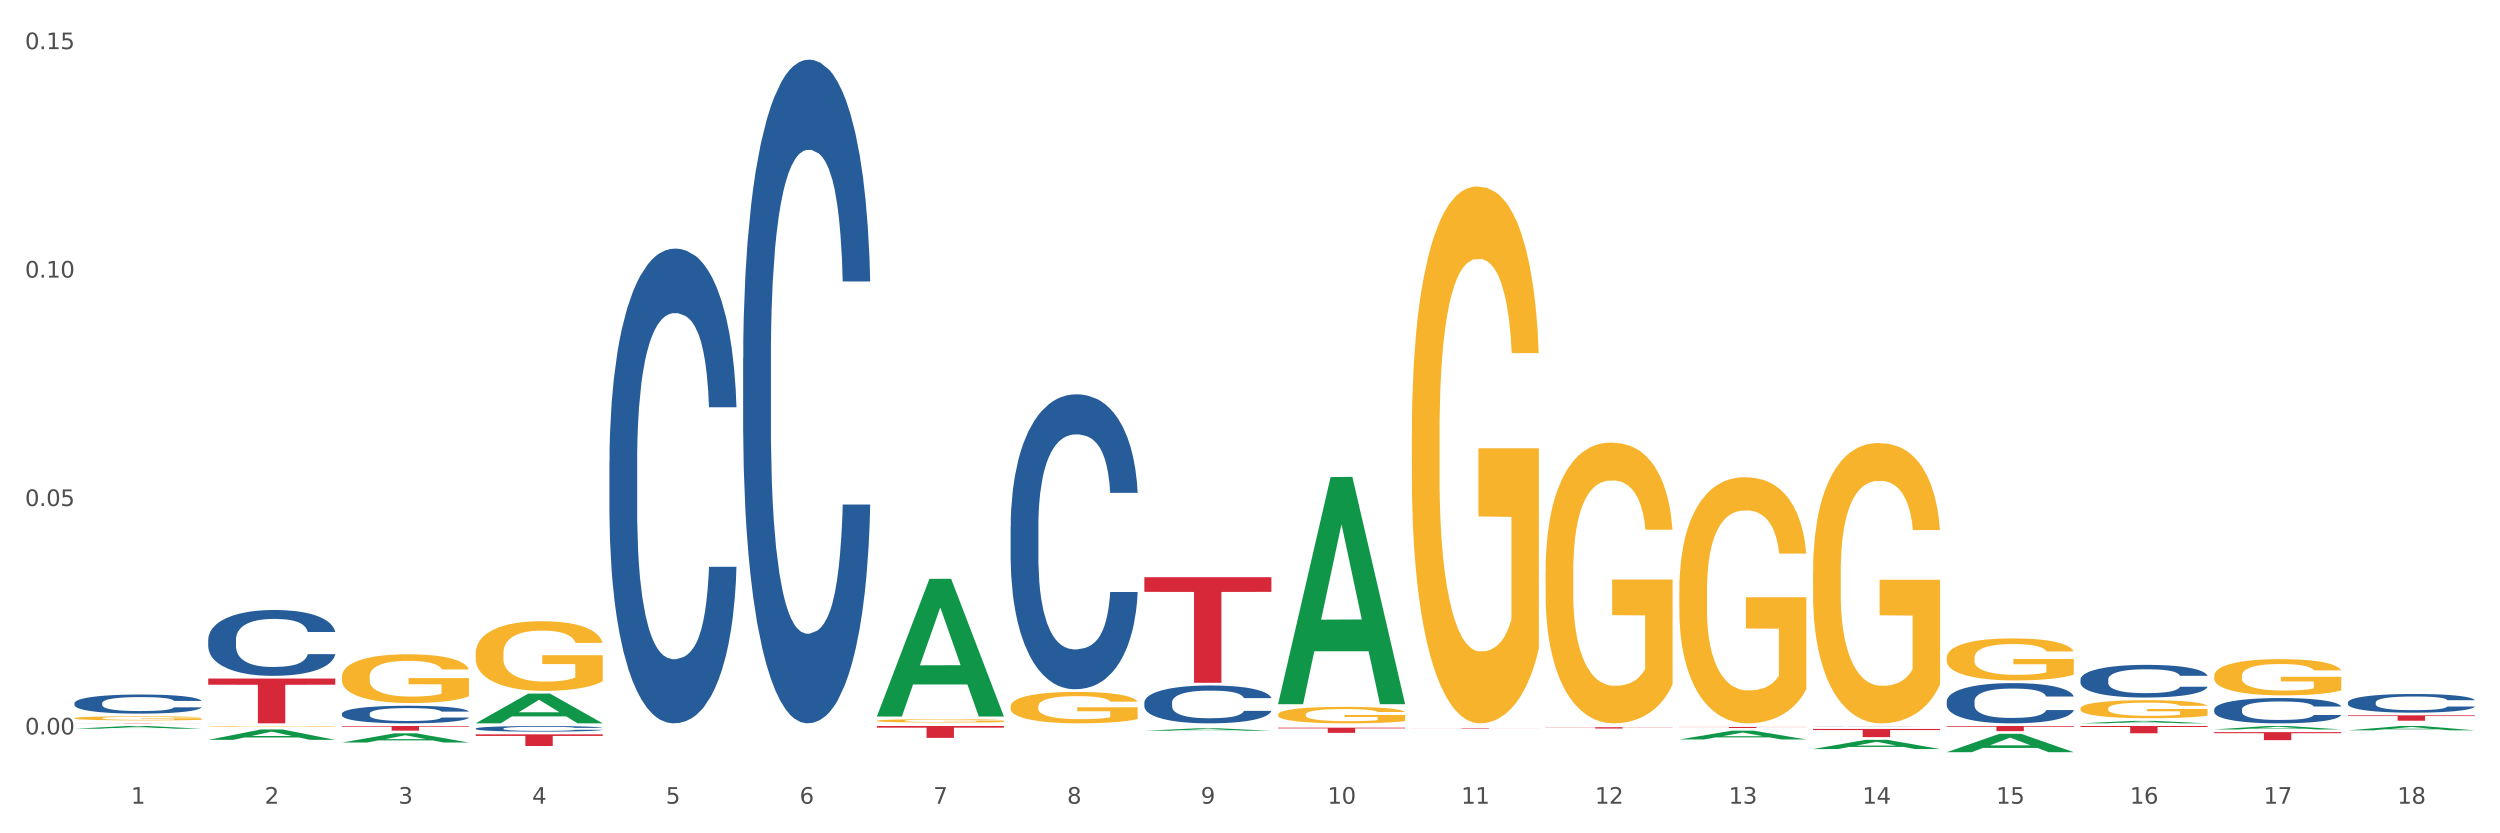 <?xml version="1.0" encoding="utf-8" standalone="no"?>
<!DOCTYPE svg PUBLIC "-//W3C//DTD SVG 1.1//EN"
  "http://www.w3.org/Graphics/SVG/1.1/DTD/svg11.dtd">
<svg xmlns:xlink="http://www.w3.org/1999/xlink" width="1080pt" height="360pt" viewBox="0 0 1080 360" xmlns="http://www.w3.org/2000/svg" version="1.1">
 <rect x="0" y="0" width="1080" height="360" fill="#333333" stroke="none"/>
 <defs>
  <style type="text/css">*{stroke-linejoin: round; stroke-linecap: butt}</style>
 </defs>
 <g id="figure_1">
  <g id="patch_1">
   <path d="M 0 360 
L 1080 360 
L 1080 0 
L 0 0 
z
" style="fill: #ffffff; stroke: #ffffff; stroke-linejoin: miter"/>
  </g>
  <g id="axes_1">
   <g id="matplotlib.axis_1">
    <g id="xtick_1">
     <g id="text_1">
      <!-- 1 -->
      <g style="fill: #4d4d4d" transform="translate(56.563 347.204) scale(0.096 -0.096)">
       <defs>
        <path id="DejaVuSans-31" d="M 794 531 
L 1825 531 
L 1825 4091 
L 703 3866 
L 703 4441 
L 1819 4666 
L 2450 4666 
L 2450 531 
L 3481 531 
L 3481 0 
L 794 0 
L 794 531 
z
" transform="scale(0.016)"/>
       </defs>
       <use xlink:href="#DejaVuSans-31"/>
      </g>
     </g>
    </g>
    <g id="xtick_2">
     <g id="text_2">
      <!-- 2 -->
      <g style="fill: #4d4d4d" transform="translate(114.336 347.204) scale(0.096 -0.096)">
       <defs>
        <path id="DejaVuSans-32" d="M 1228 531 
L 3431 531 
L 3431 0 
L 469 0 
L 469 531 
Q 828 903 1448 1529 
Q 2069 2156 2228 2338 
Q 2531 2678 2651 2914 
Q 2772 3150 2772 3378 
Q 2772 3750 2511 3984 
Q 2250 4219 1831 4219 
Q 1534 4219 1204 4116 
Q 875 4013 500 3803 
L 500 4441 
Q 881 4594 1212 4672 
Q 1544 4750 1819 4750 
Q 2544 4750 2975 4387 
Q 3406 4025 3406 3419 
Q 3406 3131 3298 2873 
Q 3191 2616 2906 2266 
Q 2828 2175 2409 1742 
Q 1991 1309 1228 531 
z
" transform="scale(0.016)"/>
       </defs>
       <use xlink:href="#DejaVuSans-32"/>
      </g>
     </g>
    </g>
    <g id="xtick_3">
     <g id="text_3">
      <!-- 3 -->
      <g style="fill: #4d4d4d" transform="translate(172.109 347.204) scale(0.096 -0.096)">
       <defs>
        <path id="DejaVuSans-33" d="M 2597 2516 
Q 3050 2419 3304 2112 
Q 3559 1806 3559 1356 
Q 3559 666 3084 287 
Q 2609 -91 1734 -91 
Q 1441 -91 1130 -33 
Q 819 25 488 141 
L 488 750 
Q 750 597 1062 519 
Q 1375 441 1716 441 
Q 2309 441 2620 675 
Q 2931 909 2931 1356 
Q 2931 1769 2642 2001 
Q 2353 2234 1838 2234 
L 1294 2234 
L 1294 2753 
L 1863 2753 
Q 2328 2753 2575 2939 
Q 2822 3125 2822 3475 
Q 2822 3834 2567 4026 
Q 2313 4219 1838 4219 
Q 1578 4219 1281 4162 
Q 984 4106 628 3988 
L 628 4550 
Q 988 4650 1302 4700 
Q 1616 4750 1894 4750 
Q 2613 4750 3031 4423 
Q 3450 4097 3450 3541 
Q 3450 3153 3228 2886 
Q 3006 2619 2597 2516 
z
" transform="scale(0.016)"/>
       </defs>
       <use xlink:href="#DejaVuSans-33"/>
      </g>
     </g>
    </g>
    <g id="xtick_4">
     <g id="text_4">
      <!-- 4 -->
      <g style="fill: #4d4d4d" transform="translate(229.882 347.204) scale(0.096 -0.096)">
       <defs>
        <path id="DejaVuSans-34" d="M 2419 4116 
L 825 1625 
L 2419 1625 
L 2419 4116 
z
M 2253 4666 
L 3047 4666 
L 3047 1625 
L 3713 1625 
L 3713 1100 
L 3047 1100 
L 3047 0 
L 2419 0 
L 2419 1100 
L 313 1100 
L 313 1709 
L 2253 4666 
z
" transform="scale(0.016)"/>
       </defs>
       <use xlink:href="#DejaVuSans-34"/>
      </g>
     </g>
    </g>
    <g id="xtick_5">
     <g id="text_5">
      <!-- 5 -->
      <g style="fill: #4d4d4d" transform="translate(287.655 347.204) scale(0.096 -0.096)">
       <defs>
        <path id="DejaVuSans-35" d="M 691 4666 
L 3169 4666 
L 3169 4134 
L 1269 4134 
L 1269 2991 
Q 1406 3038 1543 3061 
Q 1681 3084 1819 3084 
Q 2600 3084 3056 2656 
Q 3513 2228 3513 1497 
Q 3513 744 3044 326 
Q 2575 -91 1722 -91 
Q 1428 -91 1123 -41 
Q 819 9 494 109 
L 494 744 
Q 775 591 1075 516 
Q 1375 441 1709 441 
Q 2250 441 2565 725 
Q 2881 1009 2881 1497 
Q 2881 1984 2565 2268 
Q 2250 2553 1709 2553 
Q 1456 2553 1204 2497 
Q 953 2441 691 2322 
L 691 4666 
z
" transform="scale(0.016)"/>
       </defs>
       <use xlink:href="#DejaVuSans-35"/>
      </g>
     </g>
    </g>
    <g id="xtick_6">
     <g id="text_6">
      <!-- 6 -->
      <g style="fill: #4d4d4d" transform="translate(345.428 347.204) scale(0.096 -0.096)">
       <defs>
        <path id="DejaVuSans-36" d="M 2113 2584 
Q 1688 2584 1439 2293 
Q 1191 2003 1191 1497 
Q 1191 994 1439 701 
Q 1688 409 2113 409 
Q 2538 409 2786 701 
Q 3034 994 3034 1497 
Q 3034 2003 2786 2293 
Q 2538 2584 2113 2584 
z
M 3366 4563 
L 3366 3988 
Q 3128 4100 2886 4159 
Q 2644 4219 2406 4219 
Q 1781 4219 1451 3797 
Q 1122 3375 1075 2522 
Q 1259 2794 1537 2939 
Q 1816 3084 2150 3084 
Q 2853 3084 3261 2657 
Q 3669 2231 3669 1497 
Q 3669 778 3244 343 
Q 2819 -91 2113 -91 
Q 1303 -91 875 529 
Q 447 1150 447 2328 
Q 447 3434 972 4092 
Q 1497 4750 2381 4750 
Q 2619 4750 2861 4703 
Q 3103 4656 3366 4563 
z
" transform="scale(0.016)"/>
       </defs>
       <use xlink:href="#DejaVuSans-36"/>
      </g>
     </g>
    </g>
    <g id="xtick_7">
     <g id="text_7">
      <!-- 7 -->
      <g style="fill: #4d4d4d" transform="translate(403.201 347.204) scale(0.096 -0.096)">
       <defs>
        <path id="DejaVuSans-37" d="M 525 4666 
L 3525 4666 
L 3525 4397 
L 1831 0 
L 1172 0 
L 2766 4134 
L 525 4134 
L 525 4666 
z
" transform="scale(0.016)"/>
       </defs>
       <use xlink:href="#DejaVuSans-37"/>
      </g>
     </g>
    </g>
    <g id="xtick_8">
     <g id="text_8">
      <!-- 8 -->
      <g style="fill: #4d4d4d" transform="translate(460.974 347.204) scale(0.096 -0.096)">
       <defs>
        <path id="DejaVuSans-38" d="M 2034 2216 
Q 1584 2216 1326 1975 
Q 1069 1734 1069 1313 
Q 1069 891 1326 650 
Q 1584 409 2034 409 
Q 2484 409 2743 651 
Q 3003 894 3003 1313 
Q 3003 1734 2745 1975 
Q 2488 2216 2034 2216 
z
M 1403 2484 
Q 997 2584 770 2862 
Q 544 3141 544 3541 
Q 544 4100 942 4425 
Q 1341 4750 2034 4750 
Q 2731 4750 3128 4425 
Q 3525 4100 3525 3541 
Q 3525 3141 3298 2862 
Q 3072 2584 2669 2484 
Q 3125 2378 3379 2068 
Q 3634 1759 3634 1313 
Q 3634 634 3220 271 
Q 2806 -91 2034 -91 
Q 1263 -91 848 271 
Q 434 634 434 1313 
Q 434 1759 690 2068 
Q 947 2378 1403 2484 
z
M 1172 3481 
Q 1172 3119 1398 2916 
Q 1625 2713 2034 2713 
Q 2441 2713 2670 2916 
Q 2900 3119 2900 3481 
Q 2900 3844 2670 4047 
Q 2441 4250 2034 4250 
Q 1625 4250 1398 4047 
Q 1172 3844 1172 3481 
z
" transform="scale(0.016)"/>
       </defs>
       <use xlink:href="#DejaVuSans-38"/>
      </g>
     </g>
    </g>
    <g id="xtick_9">
     <g id="text_9">
      <!-- 9 -->
      <g style="fill: #4d4d4d" transform="translate(518.747 347.204) scale(0.096 -0.096)">
       <defs>
        <path id="DejaVuSans-39" d="M 703 97 
L 703 672 
Q 941 559 1184 500 
Q 1428 441 1663 441 
Q 2288 441 2617 861 
Q 2947 1281 2994 2138 
Q 2813 1869 2534 1725 
Q 2256 1581 1919 1581 
Q 1219 1581 811 2004 
Q 403 2428 403 3163 
Q 403 3881 828 4315 
Q 1253 4750 1959 4750 
Q 2769 4750 3195 4129 
Q 3622 3509 3622 2328 
Q 3622 1225 3098 567 
Q 2575 -91 1691 -91 
Q 1453 -91 1209 -44 
Q 966 3 703 97 
z
M 1959 2075 
Q 2384 2075 2632 2365 
Q 2881 2656 2881 3163 
Q 2881 3666 2632 3958 
Q 2384 4250 1959 4250 
Q 1534 4250 1286 3958 
Q 1038 3666 1038 3163 
Q 1038 2656 1286 2365 
Q 1534 2075 1959 2075 
z
" transform="scale(0.016)"/>
       </defs>
       <use xlink:href="#DejaVuSans-39"/>
      </g>
     </g>
    </g>
    <g id="xtick_10">
     <g id="text_10">
      <!-- 10 -->
      <g style="fill: #4d4d4d" transform="translate(573.466 347.204) scale(0.096 -0.096)">
       <defs>
        <path id="DejaVuSans-30" d="M 2034 4250 
Q 1547 4250 1301 3770 
Q 1056 3291 1056 2328 
Q 1056 1369 1301 889 
Q 1547 409 2034 409 
Q 2525 409 2770 889 
Q 3016 1369 3016 2328 
Q 3016 3291 2770 3770 
Q 2525 4250 2034 4250 
z
M 2034 4750 
Q 2819 4750 3233 4129 
Q 3647 3509 3647 2328 
Q 3647 1150 3233 529 
Q 2819 -91 2034 -91 
Q 1250 -91 836 529 
Q 422 1150 422 2328 
Q 422 3509 836 4129 
Q 1250 4750 2034 4750 
z
" transform="scale(0.016)"/>
       </defs>
       <use xlink:href="#DejaVuSans-31"/>
       <use xlink:href="#DejaVuSans-30" transform="translate(63.623 0)"/>
      </g>
     </g>
    </g>
    <g id="xtick_11">
     <g id="text_11">
      <!-- 11 -->
      <g style="fill: #4d4d4d" transform="translate(631.239 347.204) scale(0.096 -0.096)">
       <use xlink:href="#DejaVuSans-31"/>
       <use xlink:href="#DejaVuSans-31" transform="translate(63.623 0)"/>
      </g>
     </g>
    </g>
    <g id="xtick_12">
     <g id="text_12">
      <!-- 12 -->
      <g style="fill: #4d4d4d" transform="translate(689.012 347.204) scale(0.096 -0.096)">
       <use xlink:href="#DejaVuSans-31"/>
       <use xlink:href="#DejaVuSans-32" transform="translate(63.623 0)"/>
      </g>
     </g>
    </g>
    <g id="xtick_13">
     <g id="text_13">
      <!-- 13 -->
      <g style="fill: #4d4d4d" transform="translate(746.785 347.204) scale(0.096 -0.096)">
       <use xlink:href="#DejaVuSans-31"/>
       <use xlink:href="#DejaVuSans-33" transform="translate(63.623 0)"/>
      </g>
     </g>
    </g>
    <g id="xtick_14">
     <g id="text_14">
      <!-- 14 -->
      <g style="fill: #4d4d4d" transform="translate(804.558 347.204) scale(0.096 -0.096)">
       <use xlink:href="#DejaVuSans-31"/>
       <use xlink:href="#DejaVuSans-34" transform="translate(63.623 0)"/>
      </g>
     </g>
    </g>
    <g id="xtick_15">
     <g id="text_15">
      <!-- 15 -->
      <g style="fill: #4d4d4d" transform="translate(862.331 347.204) scale(0.096 -0.096)">
       <use xlink:href="#DejaVuSans-31"/>
       <use xlink:href="#DejaVuSans-35" transform="translate(63.623 0)"/>
      </g>
     </g>
    </g>
    <g id="xtick_16">
     <g id="text_16">
      <!-- 16 -->
      <g style="fill: #4d4d4d" transform="translate(920.104 347.204) scale(0.096 -0.096)">
       <use xlink:href="#DejaVuSans-31"/>
       <use xlink:href="#DejaVuSans-36" transform="translate(63.623 0)"/>
      </g>
     </g>
    </g>
    <g id="xtick_17">
     <g id="text_17">
      <!-- 17 -->
      <g style="fill: #4d4d4d" transform="translate(977.877 347.204) scale(0.096 -0.096)">
       <use xlink:href="#DejaVuSans-31"/>
       <use xlink:href="#DejaVuSans-37" transform="translate(63.623 0)"/>
      </g>
     </g>
    </g>
    <g id="xtick_18">
     <g id="text_18">
      <!-- 18 -->
      <g style="fill: #4d4d4d" transform="translate(1035.65 347.204) scale(0.096 -0.096)">
       <use xlink:href="#DejaVuSans-31"/>
       <use xlink:href="#DejaVuSans-38" transform="translate(63.623 0)"/>
      </g>
     </g>
    </g>
    <g id="xtick_19"/>
    <g id="xtick_20"/>
    <g id="xtick_21"/>
    <g id="xtick_22"/>
    <g id="xtick_23"/>
    <g id="xtick_24"/>
    <g id="xtick_25"/>
    <g id="xtick_26"/>
    <g id="xtick_27"/>
    <g id="xtick_28"/>
    <g id="xtick_29"/>
    <g id="xtick_30"/>
    <g id="xtick_31"/>
    <g id="xtick_32"/>
    <g id="xtick_33"/>
    <g id="xtick_34"/>
    <g id="xtick_35"/>
   </g>
   <g id="matplotlib.axis_2">
    <g id="ytick_1">
     <g id="text_19">
      <!-- 0.00 -->
      <g style="fill: #4d4d4d" transform="translate(10.8 317.287) scale(0.096 -0.096)">
       <defs>
        <path id="DejaVuSans-2e" d="M 684 794 
L 1344 794 
L 1344 0 
L 684 0 
L 684 794 
z
" transform="scale(0.016)"/>
       </defs>
       <use xlink:href="#DejaVuSans-30"/>
       <use xlink:href="#DejaVuSans-2e" transform="translate(63.623 0)"/>
       <use xlink:href="#DejaVuSans-30" transform="translate(95.41 0)"/>
       <use xlink:href="#DejaVuSans-30" transform="translate(159.033 0)"/>
      </g>
     </g>
    </g>
    <g id="ytick_2">
     <g id="text_20">
      <!-- 0.05 -->
      <g style="fill: #4d4d4d" transform="translate(10.8 218.604) scale(0.096 -0.096)">
       <use xlink:href="#DejaVuSans-30"/>
       <use xlink:href="#DejaVuSans-2e" transform="translate(63.623 0)"/>
       <use xlink:href="#DejaVuSans-30" transform="translate(95.41 0)"/>
       <use xlink:href="#DejaVuSans-35" transform="translate(159.033 0)"/>
      </g>
     </g>
    </g>
    <g id="ytick_3">
     <g id="text_21">
      <!-- 0.10 -->
      <g style="fill: #4d4d4d" transform="translate(10.8 119.922) scale(0.096 -0.096)">
       <use xlink:href="#DejaVuSans-30"/>
       <use xlink:href="#DejaVuSans-2e" transform="translate(63.623 0)"/>
       <use xlink:href="#DejaVuSans-31" transform="translate(95.41 0)"/>
       <use xlink:href="#DejaVuSans-30" transform="translate(159.033 0)"/>
      </g>
     </g>
    </g>
    <g id="ytick_4">
     <g id="text_22">
      <!-- 0.15 -->
      <g style="fill: #4d4d4d" transform="translate(10.8 21.239) scale(0.096 -0.096)">
       <use xlink:href="#DejaVuSans-30"/>
       <use xlink:href="#DejaVuSans-2e" transform="translate(63.623 0)"/>
       <use xlink:href="#DejaVuSans-31" transform="translate(95.41 0)"/>
       <use xlink:href="#DejaVuSans-35" transform="translate(159.033 0)"/>
      </g>
     </g>
    </g>
    <g id="ytick_5"/>
    <g id="ytick_6"/>
    <g id="ytick_7"/>
   </g>
   <g id="PolyCollection_1">
    <path d="M 32.175 314.81 
L 32.232 314.809 
L 54.864 313.641 
L 64.257 313.64 
L 87.059 314.812 
L 76.196 314.812 
L 71.273 314.539 
L 47.905 314.539 
L 47.735 314.543 
L 42.982 314.812 
L 32.175 314.812 
L 32.175 314.81 
L 50.847 314.376 
L 68.331 314.375 
L 59.674 313.889 
L 59.561 313.887 
L 59.447 313.891 
L 50.79 314.375 
L 50.847 314.376 
L 32.175 314.81 
z
" clip-path="url(#p548c3d60d2)" style="fill: #109648"/>
    <path d="M 783.224 313.683 
L 783.289 313.683 
L 783.289 313.681 
L 783.483 313.677 
L 784.197 313.671 
L 785.105 313.666 
L 786.662 313.661 
L 787.506 313.658 
L 788.608 313.656 
L 790.879 313.652 
L 793.474 313.648 
L 795.291 313.646 
L 796.653 313.645 
L 799.702 313.643 
L 801.454 313.642 
L 803.27 313.641 
L 804.827 313.64 
L 807.422 313.64 
L 809.498 313.64 
L 811.899 313.64 
L 813.91 313.64 
L 816.57 313.64 
L 820.462 313.641 
L 821.954 313.642 
L 823.965 313.643 
L 826.041 313.644 
L 827.728 313.646 
L 829.674 313.648 
L 831.685 313.65 
L 833.632 313.654 
L 834.994 313.657 
L 836.097 313.66 
L 837.07 313.664 
L 837.784 313.668 
L 838.108 313.672 
L 826.236 313.672 
L 825.912 313.669 
L 825.263 313.665 
L 824.614 313.663 
L 823.9 313.661 
L 822.798 313.659 
L 821.824 313.657 
L 820.203 313.655 
L 818.71 313.654 
L 817.478 313.654 
L 815.986 313.653 
L 812.807 313.653 
L 810.536 313.653 
L 809.109 313.653 
L 807.357 313.653 
L 805.865 313.654 
L 804.114 313.655 
L 802.751 313.656 
L 801.389 313.658 
L 800.61 313.659 
L 799.443 313.661 
L 798.664 313.662 
L 797.626 313.665 
L 797.042 313.667 
L 796.004 313.672 
L 795.55 313.676 
L 795.355 313.678 
L 795.226 313.681 
L 795.226 313.695 
L 795.615 313.701 
L 795.939 313.704 
L 796.458 313.707 
L 797.431 313.711 
L 798.859 313.715 
L 800.351 313.717 
L 801.583 313.719 
L 802.751 313.72 
L 803.919 313.721 
L 805.346 313.722 
L 806.514 313.723 
L 808.266 313.723 
L 810.342 313.723 
L 811.963 313.723 
L 815.272 313.723 
L 816.764 313.723 
L 818.191 313.722 
L 819.748 313.721 
L 820.981 313.72 
L 821.695 313.719 
L 822.862 313.717 
L 823.771 313.716 
L 824.549 313.714 
L 825.068 313.712 
L 825.652 313.709 
L 826.106 313.706 
L 826.236 313.705 
L 838.108 313.705 
L 837.849 313.708 
L 837.394 313.711 
L 836.486 313.715 
L 835.773 313.717 
L 834.67 313.72 
L 833.502 313.723 
L 831.88 313.726 
L 830.388 313.728 
L 828.831 313.729 
L 827.144 313.731 
L 824.095 313.733 
L 822.992 313.734 
L 820.657 313.735 
L 818.84 313.735 
L 816.18 313.736 
L 813.456 313.736 
L 810.601 313.737 
L 808.071 313.736 
L 805.281 313.736 
L 803.53 313.735 
L 801.583 313.735 
L 799.313 313.733 
L 797.172 313.732 
L 795.161 313.73 
L 793.279 313.728 
L 791.528 313.726 
L 789.257 313.722 
L 787.57 313.718 
L 786.338 313.715 
L 785.494 313.712 
L 784.651 313.708 
L 784.197 313.705 
L 783.483 313.699 
L 783.224 313.693 
L 783.224 313.683 
z
" clip-path="url(#p548c3d60d2)" style="fill: #255c99"/>
    <path d="M 494.359 303.479 
L 494.424 303.464 
L 494.424 303.046 
L 494.618 302.478 
L 495.332 301.432 
L 496.24 300.641 
L 497.797 299.714 
L 498.641 299.326 
L 499.743 298.893 
L 502.014 298.19 
L 504.609 297.593 
L 506.426 297.264 
L 507.788 297.055 
L 510.837 296.681 
L 512.589 296.517 
L 514.405 296.383 
L 515.962 296.293 
L 518.557 296.188 
L 520.633 296.144 
L 523.034 296.129 
L 525.045 296.144 
L 527.705 296.203 
L 531.597 296.383 
L 533.089 296.487 
L 535.1 296.667 
L 537.176 296.906 
L 538.863 297.145 
L 540.809 297.488 
L 542.821 297.936 
L 544.767 298.504 
L 546.129 299.027 
L 547.232 299.58 
L 548.205 300.252 
L 548.919 300.984 
L 549.243 301.597 
L 537.371 301.597 
L 537.047 301.044 
L 536.398 300.446 
L 535.749 300.043 
L 535.036 299.714 
L 533.933 299.341 
L 532.96 299.102 
L 531.338 298.818 
L 529.846 298.639 
L 528.613 298.534 
L 527.121 298.444 
L 523.942 298.355 
L 521.671 298.355 
L 520.244 298.385 
L 518.492 298.459 
L 517 298.564 
L 515.249 298.743 
L 513.886 298.937 
L 512.524 299.191 
L 511.745 299.371 
L 510.578 299.699 
L 509.799 299.968 
L 508.761 300.431 
L 508.177 300.76 
L 507.139 301.612 
L 506.685 302.239 
L 506.49 302.672 
L 506.361 303.151 
L 506.361 305.481 
L 506.75 306.527 
L 507.074 306.975 
L 507.593 307.483 
L 508.566 308.14 
L 509.994 308.783 
L 511.486 309.246 
L 512.718 309.53 
L 513.886 309.739 
L 515.054 309.903 
L 516.481 310.053 
L 517.649 310.142 
L 519.401 310.232 
L 521.477 310.277 
L 523.099 310.277 
L 526.407 310.202 
L 527.899 310.127 
L 529.327 310.023 
L 530.884 309.859 
L 532.116 309.679 
L 532.83 309.545 
L 533.998 309.261 
L 534.906 308.962 
L 535.684 308.619 
L 536.203 308.32 
L 536.787 307.872 
L 537.241 307.364 
L 537.371 307.095 
L 549.243 307.095 
L 548.984 307.632 
L 548.53 308.155 
L 547.621 308.858 
L 546.908 309.261 
L 545.805 309.754 
L 544.637 310.172 
L 543.015 310.635 
L 541.523 310.979 
L 539.966 311.278 
L 538.279 311.547 
L 535.23 311.92 
L 534.127 312.025 
L 531.792 312.204 
L 529.975 312.309 
L 527.315 312.413 
L 524.591 312.473 
L 521.736 312.488 
L 519.206 312.458 
L 516.416 312.368 
L 514.665 312.279 
L 512.718 312.144 
L 510.448 311.935 
L 508.307 311.681 
L 506.296 311.382 
L 504.414 311.039 
L 502.663 310.65 
L 500.392 310.008 
L 498.705 309.38 
L 497.473 308.798 
L 496.629 308.305 
L 495.786 307.677 
L 495.332 307.244 
L 494.618 306.198 
L 494.359 305.227 
L 494.359 303.479 
z
" clip-path="url(#p548c3d60d2)" style="fill: #255c99"/>
    <path d="M 436.586 227.592 
L 436.651 227.476 
L 436.651 224.218 
L 436.845 219.796 
L 437.559 211.65 
L 438.467 205.483 
L 440.024 198.268 
L 440.868 195.243 
L 441.97 191.868 
L 444.241 186.399 
L 446.836 181.744 
L 448.653 179.184 
L 450.015 177.555 
L 453.064 174.646 
L 454.816 173.366 
L 456.632 172.319 
L 458.189 171.62 
L 460.784 170.806 
L 462.86 170.457 
L 465.261 170.34 
L 467.272 170.457 
L 469.932 170.922 
L 473.824 172.319 
L 475.316 173.133 
L 477.327 174.53 
L 479.403 176.391 
L 481.09 178.253 
L 483.036 180.93 
L 485.048 184.421 
L 486.994 188.843 
L 488.356 192.915 
L 489.459 197.221 
L 490.432 202.457 
L 491.146 208.159 
L 491.47 212.93 
L 479.598 212.93 
L 479.274 208.625 
L 478.625 203.97 
L 477.976 200.828 
L 477.263 198.268 
L 476.16 195.359 
L 475.187 193.497 
L 473.565 191.286 
L 472.073 189.89 
L 470.84 189.075 
L 469.348 188.377 
L 466.169 187.679 
L 463.898 187.679 
L 462.471 187.912 
L 460.719 188.493 
L 459.227 189.308 
L 457.476 190.704 
L 456.113 192.217 
L 454.751 194.195 
L 453.972 195.592 
L 452.805 198.152 
L 452.026 200.246 
L 450.988 203.854 
L 450.404 206.414 
L 449.366 213.047 
L 448.912 217.934 
L 448.718 221.309 
L 448.588 225.032 
L 448.588 243.185 
L 448.977 251.331 
L 449.301 254.822 
L 449.82 258.778 
L 450.794 263.898 
L 452.221 268.902 
L 453.713 272.509 
L 454.946 274.72 
L 456.113 276.35 
L 457.281 277.63 
L 458.708 278.793 
L 459.876 279.491 
L 461.628 280.19 
L 463.704 280.539 
L 465.326 280.539 
L 468.634 279.957 
L 470.126 279.375 
L 471.554 278.561 
L 473.111 277.28 
L 474.343 275.884 
L 475.057 274.837 
L 476.225 272.626 
L 477.133 270.299 
L 477.911 267.622 
L 478.43 265.295 
L 479.014 261.804 
L 479.468 257.847 
L 479.598 255.753 
L 491.47 255.753 
L 491.211 259.942 
L 490.757 264.015 
L 489.848 269.484 
L 489.135 272.626 
L 488.032 276.466 
L 486.864 279.724 
L 485.242 283.332 
L 483.75 286.008 
L 482.193 288.335 
L 480.506 290.43 
L 477.457 293.339 
L 476.354 294.154 
L 474.019 295.55 
L 472.202 296.364 
L 469.542 297.179 
L 466.818 297.644 
L 463.963 297.761 
L 461.433 297.528 
L 458.643 296.83 
L 456.892 296.132 
L 454.946 295.084 
L 452.675 293.455 
L 450.534 291.477 
L 448.523 289.15 
L 446.642 286.473 
L 444.89 283.448 
L 442.619 278.444 
L 440.932 273.557 
L 439.7 269.019 
L 438.856 265.178 
L 438.013 260.291 
L 437.559 256.916 
L 436.845 248.771 
L 436.586 241.207 
L 436.586 227.592 
z
" clip-path="url(#p548c3d60d2)" style="fill: #255c99"/>
    <path d="M 321.04 154.591 
L 321.105 154.329 
L 321.105 146.997 
L 321.299 137.047 
L 322.013 118.717 
L 322.921 104.839 
L 324.478 88.604 
L 325.322 81.796 
L 326.425 74.202 
L 328.695 61.895 
L 331.29 51.421 
L 333.107 45.66 
L 334.469 41.994 
L 337.518 35.448 
L 339.27 32.568 
L 341.086 30.211 
L 342.643 28.64 
L 345.238 26.807 
L 347.314 26.021 
L 349.715 25.759 
L 351.726 26.021 
L 354.386 27.069 
L 358.278 30.211 
L 359.77 32.044 
L 361.781 35.186 
L 363.857 39.376 
L 365.544 43.565 
L 367.49 49.588 
L 369.502 57.444 
L 371.448 67.394 
L 372.81 76.559 
L 373.913 86.247 
L 374.886 98.031 
L 375.6 110.862 
L 375.924 121.598 
L 364.052 121.598 
L 363.728 111.909 
L 363.079 101.435 
L 362.43 94.365 
L 361.717 88.604 
L 360.614 82.058 
L 359.641 77.868 
L 358.019 72.893 
L 356.527 69.751 
L 355.294 67.918 
L 353.802 66.347 
L 350.623 64.776 
L 348.352 64.776 
L 346.925 65.299 
L 345.173 66.608 
L 343.681 68.441 
L 341.93 71.584 
L 340.567 74.988 
L 339.205 79.439 
L 338.426 82.581 
L 337.259 88.342 
L 336.48 93.056 
L 335.442 101.173 
L 334.858 106.934 
L 333.82 121.859 
L 333.366 132.857 
L 333.172 140.451 
L 333.042 148.83 
L 333.042 189.679 
L 333.431 208.009 
L 333.755 215.864 
L 334.274 224.767 
L 335.248 236.289 
L 336.675 247.549 
L 338.167 255.666 
L 339.4 260.641 
L 340.567 264.307 
L 341.735 267.188 
L 343.162 269.806 
L 344.33 271.377 
L 346.082 272.948 
L 348.158 273.734 
L 349.78 273.734 
L 353.088 272.425 
L 354.58 271.115 
L 356.008 269.282 
L 357.565 266.402 
L 358.797 263.26 
L 359.511 260.903 
L 360.679 255.928 
L 361.587 250.691 
L 362.365 244.668 
L 362.884 239.431 
L 363.468 231.576 
L 363.922 222.673 
L 364.052 217.959 
L 375.924 217.959 
L 375.665 227.386 
L 375.211 236.551 
L 374.302 248.858 
L 373.589 255.928 
L 372.486 264.569 
L 371.318 271.901 
L 369.696 280.018 
L 368.204 286.041 
L 366.647 291.278 
L 364.96 295.991 
L 361.911 302.538 
L 360.808 304.371 
L 358.473 307.513 
L 356.656 309.346 
L 353.996 311.179 
L 351.272 312.226 
L 348.417 312.488 
L 345.887 311.964 
L 343.097 310.393 
L 341.346 308.822 
L 339.4 306.465 
L 337.129 302.799 
L 334.988 298.348 
L 332.977 293.111 
L 331.096 287.088 
L 329.344 280.28 
L 327.073 269.02 
L 325.387 258.023 
L 324.154 247.81 
L 323.311 239.169 
L 322.467 228.171 
L 322.013 220.578 
L 321.299 202.248 
L 321.04 185.228 
L 321.04 154.591 
z
" clip-path="url(#p548c3d60d2)" style="fill: #255c99"/>
    <path d="M 263.267 199.544 
L 263.332 199.356 
L 263.332 194.112 
L 263.526 186.994 
L 264.24 173.883 
L 265.148 163.956 
L 266.705 152.343 
L 267.549 147.473 
L 268.652 142.041 
L 270.922 133.238 
L 273.517 125.746 
L 275.334 121.625 
L 276.696 119.003 
L 279.745 114.32 
L 281.497 112.26 
L 283.313 110.574 
L 284.87 109.45 
L 287.465 108.139 
L 289.541 107.577 
L 291.942 107.39 
L 293.953 107.577 
L 296.613 108.326 
L 300.505 110.574 
L 301.997 111.885 
L 304.008 114.133 
L 306.084 117.13 
L 307.771 120.127 
L 309.717 124.435 
L 311.729 130.054 
L 313.675 137.171 
L 315.037 143.727 
L 316.14 150.657 
L 317.113 159.086 
L 317.827 168.264 
L 318.151 175.943 
L 306.279 175.943 
L 305.955 169.013 
L 305.306 161.521 
L 304.657 156.464 
L 303.944 152.343 
L 302.841 147.66 
L 301.868 144.663 
L 300.246 141.105 
L 298.754 138.857 
L 297.521 137.546 
L 296.029 136.422 
L 292.85 135.298 
L 290.579 135.298 
L 289.152 135.673 
L 287.4 136.609 
L 285.908 137.92 
L 284.157 140.168 
L 282.794 142.603 
L 281.432 145.787 
L 280.653 148.035 
L 279.486 152.156 
L 278.707 155.527 
L 277.669 161.334 
L 277.085 165.454 
L 276.047 176.131 
L 275.593 183.997 
L 275.399 189.429 
L 275.269 195.423 
L 275.269 224.642 
L 275.658 237.754 
L 275.982 243.373 
L 276.501 249.741 
L 277.475 257.982 
L 278.902 266.037 
L 280.394 271.843 
L 281.627 275.402 
L 282.794 278.024 
L 283.962 280.084 
L 285.389 281.957 
L 286.557 283.081 
L 288.309 284.205 
L 290.385 284.767 
L 292.007 284.767 
L 295.315 283.83 
L 296.807 282.894 
L 298.235 281.583 
L 299.792 279.522 
L 301.024 277.275 
L 301.738 275.589 
L 302.906 272.03 
L 303.814 268.284 
L 304.592 263.976 
L 305.111 260.23 
L 305.695 254.611 
L 306.149 248.243 
L 306.279 244.871 
L 318.151 244.871 
L 317.892 251.614 
L 317.438 258.17 
L 316.529 266.973 
L 315.816 272.03 
L 314.713 278.211 
L 313.545 283.456 
L 311.923 289.262 
L 310.431 293.57 
L 308.874 297.316 
L 307.187 300.688 
L 304.138 305.37 
L 303.035 306.682 
L 300.7 308.929 
L 298.883 310.24 
L 296.223 311.551 
L 293.499 312.301 
L 290.644 312.488 
L 288.114 312.113 
L 285.324 310.99 
L 283.573 309.866 
L 281.627 308.18 
L 279.356 305.558 
L 277.215 302.374 
L 275.204 298.627 
L 273.323 294.319 
L 271.571 289.45 
L 269.3 281.395 
L 267.614 273.529 
L 266.381 266.224 
L 265.538 260.043 
L 264.694 252.176 
L 264.24 246.744 
L 263.526 233.633 
L 263.267 221.458 
L 263.267 199.544 
z
" clip-path="url(#p548c3d60d2)" style="fill: #255c99"/>
    <path d="M 205.494 314.73 
L 205.559 314.728 
L 205.559 314.666 
L 205.753 314.581 
L 206.467 314.426 
L 207.375 314.309 
L 208.932 314.171 
L 209.776 314.114 
L 210.879 314.05 
L 213.149 313.945 
L 215.744 313.857 
L 217.561 313.808 
L 218.923 313.777 
L 221.972 313.722 
L 223.724 313.697 
L 225.54 313.677 
L 227.097 313.664 
L 229.692 313.648 
L 231.768 313.642 
L 234.169 313.64 
L 236.18 313.642 
L 238.84 313.651 
L 242.732 313.677 
L 244.224 313.693 
L 246.236 313.719 
L 248.312 313.755 
L 249.998 313.79 
L 251.945 313.841 
L 253.956 313.908 
L 255.902 313.992 
L 257.264 314.069 
L 258.367 314.152 
L 259.34 314.251 
L 260.054 314.36 
L 260.378 314.451 
L 248.506 314.451 
L 248.182 314.369 
L 247.533 314.28 
L 246.884 314.22 
L 246.171 314.171 
L 245.068 314.116 
L 244.095 314.081 
L 242.473 314.038 
L 240.981 314.012 
L 239.748 313.996 
L 238.256 313.983 
L 235.077 313.97 
L 232.806 313.97 
L 231.379 313.974 
L 229.627 313.985 
L 228.135 314.001 
L 226.384 314.027 
L 225.021 314.056 
L 223.659 314.094 
L 222.88 314.12 
L 221.713 314.169 
L 220.934 314.209 
L 219.896 314.278 
L 219.312 314.327 
L 218.274 314.453 
L 217.82 314.546 
L 217.626 314.61 
L 217.496 314.681 
L 217.496 315.027 
L 217.885 315.182 
L 218.209 315.249 
L 218.728 315.324 
L 219.702 315.422 
L 221.129 315.517 
L 222.621 315.586 
L 223.854 315.628 
L 225.021 315.659 
L 226.189 315.683 
L 227.616 315.705 
L 228.784 315.719 
L 230.536 315.732 
L 232.612 315.738 
L 234.234 315.738 
L 237.542 315.727 
L 239.034 315.716 
L 240.462 315.701 
L 242.019 315.676 
L 243.251 315.65 
L 243.965 315.63 
L 245.133 315.588 
L 246.041 315.543 
L 246.819 315.492 
L 247.338 315.448 
L 247.922 315.382 
L 248.376 315.306 
L 248.506 315.266 
L 260.378 315.266 
L 260.119 315.346 
L 259.665 315.424 
L 258.756 315.528 
L 258.043 315.588 
L 256.94 315.661 
L 255.772 315.723 
L 254.15 315.792 
L 252.658 315.843 
L 251.101 315.887 
L 249.414 315.927 
L 246.365 315.982 
L 245.262 315.998 
L 242.927 316.024 
L 241.11 316.04 
L 238.45 316.055 
L 235.726 316.064 
L 232.871 316.066 
L 230.341 316.062 
L 227.551 316.049 
L 225.8 316.035 
L 223.854 316.016 
L 221.583 315.984 
L 219.442 315.947 
L 217.431 315.902 
L 215.55 315.851 
L 213.798 315.794 
L 211.527 315.699 
L 209.841 315.605 
L 208.608 315.519 
L 207.765 315.446 
L 206.921 315.353 
L 206.467 315.289 
L 205.753 315.133 
L 205.494 314.989 
L 205.494 314.73 
z
" clip-path="url(#p548c3d60d2)" style="fill: #255c99"/>
    <path d="M 147.721 308.299 
L 147.786 308.292 
L 147.786 308.097 
L 147.98 307.833 
L 148.694 307.347 
L 149.602 306.979 
L 151.159 306.548 
L 152.003 306.367 
L 153.106 306.166 
L 155.376 305.839 
L 157.971 305.561 
L 159.788 305.408 
L 161.15 305.311 
L 164.199 305.137 
L 165.951 305.061 
L 167.767 304.999 
L 169.324 304.957 
L 171.919 304.908 
L 173.995 304.887 
L 176.396 304.88 
L 178.407 304.887 
L 181.067 304.915 
L 184.959 304.999 
L 186.451 305.047 
L 188.463 305.131 
L 190.539 305.242 
L 192.225 305.353 
L 194.172 305.513 
L 196.183 305.721 
L 198.129 305.985 
L 199.491 306.228 
L 200.594 306.485 
L 201.567 306.798 
L 202.281 307.138 
L 202.605 307.423 
L 190.733 307.423 
L 190.409 307.166 
L 189.76 306.888 
L 189.111 306.701 
L 188.398 306.548 
L 187.295 306.374 
L 186.322 306.263 
L 184.7 306.131 
L 183.208 306.048 
L 181.975 305.999 
L 180.483 305.957 
L 177.304 305.916 
L 175.033 305.916 
L 173.606 305.929 
L 171.854 305.964 
L 170.362 306.013 
L 168.611 306.096 
L 167.248 306.187 
L 165.886 306.305 
L 165.107 306.388 
L 163.94 306.541 
L 163.161 306.666 
L 162.123 306.881 
L 161.539 307.034 
L 160.501 307.43 
L 160.047 307.722 
L 159.853 307.923 
L 159.723 308.146 
L 159.723 309.23 
L 160.112 309.716 
L 160.436 309.924 
L 160.955 310.161 
L 161.929 310.466 
L 163.356 310.765 
L 164.848 310.98 
L 166.081 311.112 
L 167.248 311.21 
L 168.416 311.286 
L 169.843 311.356 
L 171.011 311.397 
L 172.763 311.439 
L 174.839 311.46 
L 176.461 311.46 
L 179.769 311.425 
L 181.261 311.39 
L 182.689 311.342 
L 184.246 311.265 
L 185.478 311.182 
L 186.192 311.119 
L 187.36 310.987 
L 188.268 310.848 
L 189.046 310.689 
L 189.565 310.55 
L 190.149 310.341 
L 190.603 310.105 
L 190.733 309.98 
L 202.605 309.98 
L 202.346 310.23 
L 201.892 310.473 
L 200.983 310.8 
L 200.27 310.987 
L 199.167 311.217 
L 197.999 311.411 
L 196.377 311.626 
L 194.885 311.786 
L 193.328 311.925 
L 191.641 312.05 
L 188.592 312.224 
L 187.489 312.273 
L 185.154 312.356 
L 183.337 312.405 
L 180.678 312.453 
L 177.953 312.481 
L 175.098 312.488 
L 172.568 312.474 
L 169.778 312.432 
L 168.027 312.391 
L 166.081 312.328 
L 163.81 312.231 
L 161.669 312.113 
L 159.658 311.974 
L 157.777 311.814 
L 156.025 311.633 
L 153.754 311.335 
L 152.068 311.043 
L 150.835 310.772 
L 149.992 310.543 
L 149.148 310.251 
L 148.694 310.049 
L 147.98 309.563 
L 147.721 309.111 
L 147.721 308.299 
z
" clip-path="url(#p548c3d60d2)" style="fill: #255c99"/>
    <path d="M 32.175 310.256 
L 32.24 310.255 
L 32.24 310.196 
L 32.369 310.146 
L 33.017 310.024 
L 33.989 309.923 
L 34.702 309.87 
L 35.415 309.826 
L 36.257 309.782 
L 37.294 309.736 
L 39.173 309.67 
L 40.34 309.636 
L 41.765 309.6 
L 44.357 309.548 
L 46.236 309.519 
L 48.18 309.494 
L 51.355 309.465 
L 53.429 309.452 
L 55.632 309.442 
L 58.289 309.436 
L 60.298 309.434 
L 64.704 309.439 
L 68.462 309.454 
L 70.277 309.465 
L 72.609 309.485 
L 73.84 309.498 
L 75.849 309.524 
L 77.923 309.558 
L 79.348 309.587 
L 81.487 309.642 
L 83.107 309.697 
L 84.597 309.766 
L 85.375 309.813 
L 85.958 309.857 
L 86.476 309.907 
L 86.995 309.987 
L 75.331 309.987 
L 74.877 309.93 
L 74.164 309.876 
L 73.128 309.824 
L 72.22 309.792 
L 70.665 309.751 
L 69.24 309.725 
L 67.749 309.706 
L 65.935 309.689 
L 64.509 309.681 
L 62.501 309.675 
L 58.548 309.676 
L 55.891 309.689 
L 54.077 309.706 
L 52.911 309.72 
L 51.874 309.736 
L 50.707 309.759 
L 49.347 309.793 
L 48.375 309.824 
L 47.403 309.863 
L 46.625 309.902 
L 45.912 309.948 
L 45.329 309.996 
L 44.876 310.047 
L 44.487 310.108 
L 44.163 310.211 
L 44.163 310.433 
L 44.292 310.484 
L 44.616 310.55 
L 45.005 310.601 
L 45.653 310.661 
L 46.236 310.701 
L 47.338 310.76 
L 48.569 310.809 
L 49.541 310.839 
L 50.513 310.865 
L 52.198 310.901 
L 54.077 310.93 
L 55.697 310.948 
L 57.9 310.964 
L 59.39 310.971 
L 60.686 310.974 
L 63.861 310.974 
L 66.129 310.969 
L 68.657 310.958 
L 70.601 310.943 
L 72.22 310.925 
L 74.035 310.896 
L 75.201 310.869 
L 75.201 310.529 
L 60.946 310.527 
L 60.946 310.302 
L 87.059 310.302 
L 87.059 310.964 
L 85.958 310.999 
L 84.727 311.029 
L 83.431 311.057 
L 81.487 311.091 
L 79.154 311.124 
L 77.08 311.146 
L 74.877 311.166 
L 72.285 311.184 
L 68.916 311.2 
L 66.842 311.206 
L 64.25 311.211 
L 61.205 311.213 
L 58.548 311.21 
L 55.956 311.202 
L 53.235 311.187 
L 50.578 311.166 
L 48.569 311.145 
L 46.56 311.119 
L 44.422 311.085 
L 42.737 311.052 
L 41.441 311.023 
L 40.016 310.986 
L 38.46 310.937 
L 37.294 310.893 
L 36.257 310.847 
L 35.156 310.789 
L 34.378 310.739 
L 33.601 310.675 
L 33.147 310.628 
L 32.629 310.555 
L 32.24 310.453 
L 32.175 310.256 
z
" clip-path="url(#p548c3d60d2)" style="fill: #f7b32b"/>
    <path d="M 32.175 303.739 
L 32.24 303.731 
L 32.24 303.52 
L 32.434 303.234 
L 33.148 302.707 
L 34.056 302.307 
L 35.613 301.84 
L 36.457 301.644 
L 37.56 301.426 
L 39.83 301.071 
L 42.425 300.77 
L 44.242 300.604 
L 45.604 300.499 
L 48.653 300.31 
L 50.405 300.227 
L 52.221 300.16 
L 53.778 300.114 
L 56.373 300.062 
L 58.449 300.039 
L 60.85 300.031 
L 62.861 300.039 
L 65.521 300.069 
L 69.413 300.16 
L 70.905 300.212 
L 72.917 300.303 
L 74.993 300.423 
L 76.679 300.544 
L 78.626 300.717 
L 80.637 300.943 
L 82.583 301.23 
L 83.945 301.493 
L 85.048 301.772 
L 86.021 302.111 
L 86.735 302.48 
L 87.059 302.789 
L 75.187 302.789 
L 74.863 302.511 
L 74.214 302.209 
L 73.565 302.006 
L 72.852 301.84 
L 71.749 301.652 
L 70.776 301.531 
L 69.154 301.388 
L 67.662 301.297 
L 66.429 301.245 
L 64.937 301.199 
L 61.758 301.154 
L 59.487 301.154 
L 58.06 301.169 
L 56.309 301.207 
L 54.816 301.26 
L 53.065 301.35 
L 51.702 301.448 
L 50.34 301.576 
L 49.562 301.667 
L 48.394 301.832 
L 47.615 301.968 
L 46.577 302.202 
L 45.993 302.367 
L 44.955 302.797 
L 44.501 303.113 
L 44.307 303.332 
L 44.177 303.573 
L 44.177 304.749 
L 44.566 305.276 
L 44.891 305.502 
L 45.41 305.758 
L 46.383 306.09 
L 47.81 306.414 
L 49.302 306.648 
L 50.535 306.791 
L 51.702 306.896 
L 52.87 306.979 
L 54.297 307.054 
L 55.465 307.1 
L 57.217 307.145 
L 59.293 307.168 
L 60.915 307.168 
L 64.223 307.13 
L 65.715 307.092 
L 67.143 307.039 
L 68.7 306.957 
L 69.932 306.866 
L 70.646 306.798 
L 71.814 306.655 
L 72.722 306.504 
L 73.5 306.331 
L 74.019 306.18 
L 74.603 305.954 
L 75.057 305.698 
L 75.187 305.562 
L 87.059 305.562 
L 86.8 305.834 
L 86.346 306.097 
L 85.437 306.452 
L 84.724 306.655 
L 83.621 306.904 
L 82.453 307.115 
L 80.831 307.348 
L 79.339 307.522 
L 77.782 307.672 
L 76.095 307.808 
L 73.046 307.996 
L 71.943 308.049 
L 69.608 308.14 
L 67.791 308.192 
L 65.132 308.245 
L 62.407 308.275 
L 59.552 308.283 
L 57.022 308.268 
L 54.233 308.222 
L 52.481 308.177 
L 50.535 308.109 
L 48.264 308.004 
L 46.123 307.876 
L 44.112 307.725 
L 42.231 307.552 
L 40.479 307.356 
L 38.208 307.032 
L 36.522 306.715 
L 35.289 306.421 
L 34.446 306.173 
L 33.602 305.856 
L 33.148 305.638 
L 32.434 305.11 
L 32.175 304.621 
L 32.175 303.739 
z
" clip-path="url(#p548c3d60d2)" style="fill: #255c99"/>
    <path d="M 494.359 249.345 
L 549.243 249.345 
L 549.243 255.687 
L 527.654 255.73 
L 527.654 294.977 
L 515.818 294.977 
L 515.818 255.73 
L 494.359 255.687 
L 494.359 249.388 
L 494.359 249.345 
z
" clip-path="url(#p548c3d60d2)" style="fill: #d62839"/>
    <path d="M 552.132 314.357 
L 607.016 314.357 
L 607.016 314.669 
L 585.427 314.671 
L 585.427 316.602 
L 573.591 316.602 
L 573.591 314.671 
L 552.132 314.669 
L 552.132 314.359 
L 552.132 314.357 
z
" clip-path="url(#p548c3d60d2)" style="fill: #d62839"/>
    <path d="M 609.905 314.572 
L 664.789 314.572 
L 664.789 314.6 
L 643.2 314.6 
L 643.2 314.775 
L 631.364 314.775 
L 631.364 314.6 
L 609.905 314.6 
L 609.905 314.572 
L 609.905 314.572 
z
" clip-path="url(#p548c3d60d2)" style="fill: #d62839"/>
    <path d="M 667.678 314.152 
L 722.562 314.152 
L 722.562 314.231 
L 700.973 314.232 
L 700.973 314.724 
L 689.137 314.724 
L 689.137 314.232 
L 667.678 314.231 
L 667.678 314.152 
L 667.678 314.152 
z
" clip-path="url(#p548c3d60d2)" style="fill: #d62839"/>
    <path d="M 725.451 314.033 
L 780.335 314.033 
L 780.335 314.099 
L 758.746 314.099 
L 758.746 314.504 
L 746.91 314.504 
L 746.91 314.099 
L 725.451 314.099 
L 725.451 314.034 
L 725.451 314.033 
z
" clip-path="url(#p548c3d60d2)" style="fill: #d62839"/>
    <path d="M 783.224 314.888 
L 838.108 314.888 
L 838.108 315.384 
L 816.519 315.387 
L 816.519 318.455 
L 804.683 318.455 
L 804.683 315.387 
L 783.224 315.384 
L 783.224 314.891 
L 783.224 314.888 
z
" clip-path="url(#p548c3d60d2)" style="fill: #d62839"/>
    <path d="M 840.997 313.64 
L 895.881 313.64 
L 895.881 313.946 
L 874.291 313.948 
L 874.291 315.846 
L 862.456 315.846 
L 862.456 313.948 
L 840.997 313.946 
L 840.997 313.642 
L 840.997 313.64 
z
" clip-path="url(#p548c3d60d2)" style="fill: #d62839"/>
    <path d="M 898.77 313.64 
L 953.654 313.64 
L 953.654 314.073 
L 932.064 314.076 
L 932.064 316.762 
L 920.229 316.762 
L 920.229 314.076 
L 898.77 314.073 
L 898.77 313.642 
L 898.77 313.64 
z
" clip-path="url(#p548c3d60d2)" style="fill: #d62839"/>
    <path d="M 840.997 302.915 
L 841.062 302.899 
L 841.062 302.454 
L 841.256 301.851 
L 841.97 300.74 
L 842.878 299.898 
L 844.435 298.914 
L 845.278 298.501 
L 846.381 298.041 
L 848.652 297.294 
L 851.247 296.659 
L 853.063 296.31 
L 854.426 296.088 
L 857.475 295.691 
L 859.227 295.516 
L 861.043 295.373 
L 862.6 295.278 
L 865.195 295.167 
L 867.271 295.119 
L 869.672 295.103 
L 871.683 295.119 
L 874.343 295.183 
L 878.235 295.373 
L 879.727 295.484 
L 881.738 295.675 
L 883.814 295.929 
L 885.501 296.183 
L 887.447 296.548 
L 889.458 297.024 
L 891.405 297.628 
L 892.767 298.183 
L 893.87 298.771 
L 894.843 299.485 
L 895.557 300.263 
L 895.881 300.914 
L 884.009 300.914 
L 883.685 300.327 
L 883.036 299.692 
L 882.387 299.263 
L 881.673 298.914 
L 880.571 298.517 
L 879.597 298.263 
L 877.976 297.961 
L 876.483 297.771 
L 875.251 297.66 
L 873.759 297.564 
L 870.58 297.469 
L 868.309 297.469 
L 866.882 297.501 
L 865.13 297.58 
L 863.638 297.691 
L 861.887 297.882 
L 860.524 298.088 
L 859.162 298.358 
L 858.383 298.549 
L 857.216 298.898 
L 856.437 299.184 
L 855.399 299.676 
L 854.815 300.025 
L 853.777 300.93 
L 853.323 301.597 
L 853.128 302.057 
L 852.999 302.565 
L 852.999 305.042 
L 853.388 306.153 
L 853.712 306.63 
L 854.231 307.169 
L 855.204 307.868 
L 856.632 308.551 
L 858.124 309.043 
L 859.356 309.344 
L 860.524 309.567 
L 861.692 309.741 
L 863.119 309.9 
L 864.287 309.995 
L 866.039 310.091 
L 868.115 310.138 
L 869.736 310.138 
L 873.045 310.059 
L 874.537 309.98 
L 875.964 309.868 
L 877.521 309.694 
L 878.754 309.503 
L 879.468 309.36 
L 880.635 309.059 
L 881.544 308.741 
L 882.322 308.376 
L 882.841 308.059 
L 883.425 307.582 
L 883.879 307.042 
L 884.009 306.757 
L 895.881 306.757 
L 895.622 307.328 
L 895.167 307.884 
L 894.259 308.63 
L 893.546 309.059 
L 892.443 309.583 
L 891.275 310.027 
L 889.653 310.519 
L 888.161 310.884 
L 886.604 311.202 
L 884.917 311.488 
L 881.868 311.885 
L 880.765 311.996 
L 878.43 312.186 
L 876.613 312.297 
L 873.953 312.409 
L 871.229 312.472 
L 868.374 312.488 
L 865.844 312.456 
L 863.054 312.361 
L 861.303 312.266 
L 859.356 312.123 
L 857.086 311.901 
L 854.945 311.631 
L 852.934 311.313 
L 851.052 310.948 
L 849.301 310.535 
L 847.03 309.853 
L 845.343 309.186 
L 844.111 308.567 
L 843.267 308.043 
L 842.424 307.376 
L 841.97 306.915 
L 841.256 305.804 
L 840.997 304.772 
L 840.997 302.915 
z
" clip-path="url(#p548c3d60d2)" style="fill: #255c99"/>
    <path d="M 898.77 293.562 
L 898.835 293.549 
L 898.835 293.188 
L 899.029 292.698 
L 899.743 291.796 
L 900.651 291.113 
L 902.208 290.313 
L 903.051 289.978 
L 904.154 289.604 
L 906.425 288.999 
L 909.02 288.483 
L 910.836 288.2 
L 912.199 288.019 
L 915.248 287.697 
L 917 287.555 
L 918.816 287.439 
L 920.373 287.362 
L 922.968 287.271 
L 925.044 287.233 
L 927.444 287.22 
L 929.456 287.233 
L 932.116 287.284 
L 936.008 287.439 
L 937.5 287.529 
L 939.511 287.684 
L 941.587 287.89 
L 943.274 288.096 
L 945.22 288.393 
L 947.231 288.78 
L 949.178 289.269 
L 950.54 289.72 
L 951.643 290.197 
L 952.616 290.777 
L 953.33 291.409 
L 953.654 291.938 
L 941.782 291.938 
L 941.458 291.461 
L 940.809 290.945 
L 940.16 290.597 
L 939.446 290.313 
L 938.344 289.991 
L 937.37 289.785 
L 935.749 289.54 
L 934.256 289.385 
L 933.024 289.295 
L 931.532 289.218 
L 928.353 289.14 
L 926.082 289.14 
L 924.655 289.166 
L 922.903 289.231 
L 921.411 289.321 
L 919.659 289.476 
L 918.297 289.643 
L 916.935 289.862 
L 916.156 290.017 
L 914.988 290.301 
L 914.21 290.533 
L 913.172 290.932 
L 912.588 291.216 
L 911.55 291.95 
L 911.096 292.492 
L 910.901 292.866 
L 910.772 293.278 
L 910.772 295.289 
L 911.161 296.191 
L 911.485 296.578 
L 912.004 297.016 
L 912.977 297.583 
L 914.405 298.137 
L 915.897 298.537 
L 917.129 298.782 
L 918.297 298.962 
L 919.465 299.104 
L 920.892 299.233 
L 922.06 299.31 
L 923.811 299.388 
L 925.887 299.426 
L 927.509 299.426 
L 930.818 299.362 
L 932.31 299.297 
L 933.737 299.207 
L 935.294 299.065 
L 936.527 298.911 
L 937.241 298.795 
L 938.408 298.55 
L 939.317 298.292 
L 940.095 297.996 
L 940.614 297.738 
L 941.198 297.351 
L 941.652 296.913 
L 941.782 296.681 
L 953.654 296.681 
L 953.395 297.145 
L 952.94 297.596 
L 952.032 298.202 
L 951.319 298.55 
L 950.216 298.975 
L 949.048 299.336 
L 947.426 299.736 
L 945.934 300.032 
L 944.377 300.29 
L 942.69 300.522 
L 939.641 300.844 
L 938.538 300.934 
L 936.203 301.089 
L 934.386 301.179 
L 931.726 301.27 
L 929.002 301.321 
L 926.147 301.334 
L 923.617 301.308 
L 920.827 301.231 
L 919.076 301.154 
L 917.129 301.038 
L 914.859 300.857 
L 912.718 300.638 
L 910.707 300.38 
L 908.825 300.084 
L 907.074 299.749 
L 904.803 299.194 
L 903.116 298.653 
L 901.884 298.15 
L 901.04 297.725 
L 900.197 297.184 
L 899.743 296.81 
L 899.029 295.908 
L 898.77 295.07 
L 898.77 293.562 
z
" clip-path="url(#p548c3d60d2)" style="fill: #255c99"/>
    <path d="M 956.543 306.469 
L 956.608 306.459 
L 956.608 306.18 
L 956.802 305.8 
L 957.516 305.102 
L 958.424 304.573 
L 959.981 303.954 
L 960.824 303.694 
L 961.927 303.405 
L 964.198 302.936 
L 966.793 302.536 
L 968.609 302.317 
L 969.972 302.177 
L 973.021 301.927 
L 974.773 301.818 
L 976.589 301.728 
L 978.146 301.668 
L 980.741 301.598 
L 982.817 301.568 
L 985.217 301.558 
L 987.229 301.568 
L 989.888 301.608 
L 993.781 301.728 
L 995.273 301.798 
L 997.284 301.917 
L 999.36 302.077 
L 1001.047 302.237 
L 1002.993 302.466 
L 1005.004 302.766 
L 1006.951 303.145 
L 1008.313 303.494 
L 1009.416 303.864 
L 1010.389 304.313 
L 1011.103 304.802 
L 1011.427 305.211 
L 999.555 305.211 
L 999.231 304.842 
L 998.582 304.443 
L 997.933 304.173 
L 997.219 303.954 
L 996.116 303.704 
L 995.143 303.544 
L 993.521 303.355 
L 992.029 303.235 
L 990.797 303.165 
L 989.305 303.105 
L 986.126 303.045 
L 983.855 303.045 
L 982.428 303.065 
L 980.676 303.115 
L 979.184 303.185 
L 977.432 303.305 
L 976.07 303.435 
L 974.708 303.604 
L 973.929 303.724 
L 972.761 303.944 
L 971.983 304.123 
L 970.945 304.433 
L 970.361 304.652 
L 969.323 305.221 
L 968.869 305.641 
L 968.674 305.93 
L 968.545 306.249 
L 968.545 307.807 
L 968.934 308.505 
L 969.258 308.805 
L 969.777 309.144 
L 970.75 309.583 
L 972.178 310.013 
L 973.67 310.322 
L 974.902 310.512 
L 976.07 310.651 
L 977.238 310.761 
L 978.665 310.861 
L 979.833 310.921 
L 981.584 310.981 
L 983.66 311.011 
L 985.282 311.011 
L 988.591 310.961 
L 990.083 310.911 
L 991.51 310.841 
L 993.067 310.731 
L 994.3 310.611 
L 995.014 310.522 
L 996.181 310.332 
L 997.09 310.132 
L 997.868 309.903 
L 998.387 309.703 
L 998.971 309.404 
L 999.425 309.064 
L 999.555 308.885 
L 1011.427 308.885 
L 1011.168 309.244 
L 1010.713 309.593 
L 1009.805 310.062 
L 1009.092 310.332 
L 1007.989 310.661 
L 1006.821 310.941 
L 1005.199 311.25 
L 1003.707 311.48 
L 1002.15 311.679 
L 1000.463 311.859 
L 997.414 312.109 
L 996.311 312.179 
L 993.976 312.298 
L 992.159 312.368 
L 989.499 312.438 
L 986.774 312.478 
L 983.92 312.488 
L 981.39 312.468 
L 978.6 312.408 
L 976.849 312.348 
L 974.902 312.258 
L 972.632 312.119 
L 970.491 311.949 
L 968.48 311.749 
L 966.598 311.52 
L 964.847 311.26 
L 962.576 310.831 
L 960.889 310.412 
L 959.657 310.023 
L 958.813 309.693 
L 957.97 309.274 
L 957.516 308.984 
L 956.802 308.286 
L 956.543 307.637 
L 956.543 306.469 
z
" clip-path="url(#p548c3d60d2)" style="fill: #255c99"/>
    <path d="M 1014.316 303.423 
L 1014.381 303.416 
L 1014.381 303.209 
L 1014.575 302.928 
L 1015.289 302.412 
L 1016.197 302.021 
L 1017.754 301.563 
L 1018.597 301.371 
L 1019.7 301.157 
L 1021.971 300.811 
L 1024.566 300.515 
L 1026.382 300.353 
L 1027.745 300.25 
L 1030.794 300.065 
L 1032.546 299.984 
L 1034.362 299.918 
L 1035.919 299.873 
L 1038.514 299.822 
L 1040.59 299.8 
L 1042.99 299.792 
L 1045.002 299.8 
L 1047.661 299.829 
L 1051.554 299.918 
L 1053.046 299.969 
L 1055.057 300.058 
L 1057.133 300.176 
L 1058.82 300.294 
L 1060.766 300.464 
L 1062.777 300.685 
L 1064.724 300.966 
L 1066.086 301.224 
L 1067.189 301.497 
L 1068.162 301.829 
L 1068.876 302.191 
L 1069.2 302.493 
L 1057.328 302.493 
L 1057.003 302.22 
L 1056.355 301.925 
L 1055.706 301.726 
L 1054.992 301.563 
L 1053.889 301.379 
L 1052.916 301.261 
L 1051.294 301.121 
L 1049.802 301.032 
L 1048.57 300.98 
L 1047.078 300.936 
L 1043.899 300.892 
L 1041.628 300.892 
L 1040.201 300.907 
L 1038.449 300.943 
L 1036.957 300.995 
L 1035.205 301.084 
L 1033.843 301.18 
L 1032.481 301.305 
L 1031.702 301.394 
L 1030.534 301.556 
L 1029.756 301.689 
L 1028.718 301.917 
L 1028.134 302.08 
L 1027.096 302.5 
L 1026.642 302.81 
L 1026.447 303.024 
L 1026.318 303.261 
L 1026.318 304.412 
L 1026.707 304.928 
L 1027.031 305.15 
L 1027.55 305.401 
L 1028.523 305.725 
L 1029.951 306.043 
L 1031.443 306.271 
L 1032.675 306.412 
L 1033.843 306.515 
L 1035.011 306.596 
L 1036.438 306.67 
L 1037.606 306.714 
L 1039.357 306.758 
L 1041.433 306.781 
L 1043.055 306.781 
L 1046.364 306.744 
L 1047.856 306.707 
L 1049.283 306.655 
L 1050.84 306.574 
L 1052.073 306.485 
L 1052.787 306.419 
L 1053.954 306.279 
L 1054.863 306.131 
L 1055.641 305.961 
L 1056.16 305.814 
L 1056.744 305.592 
L 1057.198 305.342 
L 1057.328 305.209 
L 1069.2 305.209 
L 1068.94 305.474 
L 1068.486 305.733 
L 1067.578 306.08 
L 1066.864 306.279 
L 1065.762 306.522 
L 1064.594 306.729 
L 1062.972 306.958 
L 1061.48 307.127 
L 1059.923 307.275 
L 1058.236 307.408 
L 1055.187 307.592 
L 1054.084 307.644 
L 1051.749 307.733 
L 1049.932 307.784 
L 1047.272 307.836 
L 1044.547 307.865 
L 1041.693 307.873 
L 1039.163 307.858 
L 1036.373 307.814 
L 1034.622 307.769 
L 1032.675 307.703 
L 1030.405 307.6 
L 1028.264 307.474 
L 1026.253 307.327 
L 1024.371 307.157 
L 1022.62 306.965 
L 1020.349 306.648 
L 1018.662 306.338 
L 1017.43 306.05 
L 1016.586 305.806 
L 1015.743 305.497 
L 1015.289 305.283 
L 1014.575 304.766 
L 1014.316 304.286 
L 1014.316 303.423 
z
" clip-path="url(#p548c3d60d2)" style="fill: #255c99"/>
    <path d="M 89.948 313.793 
L 90.013 313.793 
L 90.013 313.782 
L 90.142 313.772 
L 90.79 313.75 
L 91.762 313.731 
L 92.475 313.721 
L 93.188 313.713 
L 94.03 313.704 
L 95.067 313.696 
L 96.946 313.684 
L 98.113 313.677 
L 99.538 313.67 
L 102.13 313.661 
L 104.009 313.655 
L 105.953 313.651 
L 109.128 313.645 
L 111.202 313.643 
L 113.405 313.641 
L 116.062 313.64 
L 118.071 313.64 
L 122.477 313.64 
L 126.235 313.643 
L 128.049 313.645 
L 130.382 313.649 
L 131.613 313.651 
L 133.622 313.656 
L 135.696 313.663 
L 137.121 313.668 
L 139.26 313.678 
L 140.88 313.689 
L 142.37 313.701 
L 143.148 313.71 
L 143.731 313.718 
L 144.249 313.728 
L 144.768 313.743 
L 133.104 313.743 
L 132.65 313.732 
L 131.937 313.722 
L 130.901 313.712 
L 129.993 313.706 
L 128.438 313.699 
L 127.013 313.694 
L 125.522 313.69 
L 123.708 313.687 
L 122.282 313.686 
L 120.274 313.684 
L 116.321 313.685 
L 113.664 313.687 
L 111.85 313.69 
L 110.684 313.693 
L 109.647 313.696 
L 108.48 313.7 
L 107.12 313.707 
L 106.148 313.712 
L 105.176 313.72 
L 104.398 313.727 
L 103.685 313.735 
L 103.102 313.745 
L 102.648 313.754 
L 102.26 313.765 
L 101.936 313.785 
L 101.936 313.826 
L 102.065 313.836 
L 102.389 313.848 
L 102.778 313.857 
L 103.426 313.869 
L 104.009 313.876 
L 105.111 313.887 
L 106.342 313.896 
L 107.314 313.902 
L 108.286 313.907 
L 109.971 313.914 
L 111.85 313.919 
L 113.47 313.922 
L 115.673 313.925 
L 117.163 313.927 
L 118.459 313.927 
L 121.634 313.927 
L 123.902 313.926 
L 126.43 313.924 
L 128.373 313.921 
L 129.993 313.918 
L 131.808 313.913 
L 132.974 313.908 
L 132.974 313.844 
L 118.719 313.844 
L 118.719 313.802 
L 144.832 313.802 
L 144.832 313.925 
L 143.731 313.932 
L 142.5 313.938 
L 141.204 313.943 
L 139.26 313.949 
L 136.927 313.955 
L 134.853 313.959 
L 132.65 313.963 
L 130.058 313.966 
L 126.689 313.969 
L 124.615 313.971 
L 122.023 313.972 
L 118.978 313.972 
L 116.321 313.971 
L 113.729 313.97 
L 111.007 313.967 
L 108.351 313.963 
L 106.342 313.959 
L 104.333 313.954 
L 102.195 313.948 
L 100.51 313.942 
L 99.214 313.936 
L 97.789 313.929 
L 96.233 313.92 
L 95.067 313.912 
L 94.03 313.904 
L 92.929 313.893 
L 92.151 313.883 
L 91.374 313.871 
L 90.92 313.863 
L 90.402 313.849 
L 90.013 313.83 
L 89.948 313.793 
z
" clip-path="url(#p548c3d60d2)" style="fill: #f7b32b"/>
    <path d="M 147.721 292.394 
L 147.786 292.374 
L 147.786 291.682 
L 147.915 291.085 
L 148.563 289.642 
L 149.535 288.448 
L 150.248 287.813 
L 150.961 287.294 
L 151.803 286.774 
L 152.84 286.235 
L 154.719 285.446 
L 155.886 285.042 
L 157.311 284.619 
L 159.903 284.003 
L 161.782 283.656 
L 163.726 283.368 
L 166.901 283.021 
L 168.975 282.867 
L 171.178 282.752 
L 173.835 282.675 
L 175.844 282.656 
L 180.25 282.713 
L 184.008 282.887 
L 185.822 283.021 
L 188.155 283.252 
L 189.386 283.406 
L 191.395 283.714 
L 193.469 284.118 
L 194.894 284.465 
L 197.033 285.119 
L 198.653 285.773 
L 200.143 286.582 
L 200.921 287.14 
L 201.504 287.659 
L 202.022 288.256 
L 202.54 289.199 
L 190.877 289.199 
L 190.423 288.525 
L 189.71 287.89 
L 188.674 287.274 
L 187.766 286.89 
L 186.211 286.408 
L 184.786 286.1 
L 183.295 285.87 
L 181.481 285.677 
L 180.055 285.581 
L 178.047 285.504 
L 174.094 285.523 
L 171.437 285.677 
L 169.623 285.87 
L 168.456 286.043 
L 167.42 286.235 
L 166.253 286.505 
L 164.893 286.909 
L 163.921 287.274 
L 162.949 287.736 
L 162.171 288.198 
L 161.458 288.737 
L 160.875 289.314 
L 160.421 289.911 
L 160.033 290.642 
L 159.709 291.855 
L 159.709 294.491 
L 159.838 295.088 
L 160.162 295.877 
L 160.551 296.474 
L 161.199 297.186 
L 161.782 297.667 
L 162.884 298.36 
L 164.115 298.937 
L 165.087 299.303 
L 166.059 299.61 
L 167.744 300.034 
L 169.623 300.38 
L 171.243 300.592 
L 173.446 300.784 
L 174.936 300.861 
L 176.232 300.9 
L 179.407 300.9 
L 181.675 300.842 
L 184.203 300.707 
L 186.146 300.534 
L 187.766 300.323 
L 189.581 299.976 
L 190.747 299.649 
L 190.747 295.627 
L 176.491 295.608 
L 176.491 292.932 
L 202.605 292.932 
L 202.605 300.784 
L 201.504 301.189 
L 200.273 301.554 
L 198.977 301.881 
L 197.033 302.286 
L 194.7 302.67 
L 192.626 302.94 
L 190.423 303.171 
L 187.831 303.382 
L 184.462 303.575 
L 182.388 303.652 
L 179.796 303.71 
L 176.751 303.729 
L 174.094 303.69 
L 171.502 303.594 
L 168.78 303.421 
L 166.124 303.171 
L 164.115 302.921 
L 162.106 302.613 
L 159.968 302.209 
L 158.283 301.824 
L 156.987 301.477 
L 155.562 301.035 
L 154.006 300.457 
L 152.84 299.938 
L 151.803 299.399 
L 150.702 298.706 
L 149.924 298.109 
L 149.147 297.359 
L 148.693 296.801 
L 148.175 295.935 
L 147.786 294.722 
L 147.721 292.394 
z
" clip-path="url(#p548c3d60d2)" style="fill: #f7b32b"/>
    <path d="M 205.494 282.278 
L 205.559 282.251 
L 205.559 281.261 
L 205.688 280.409 
L 206.336 278.348 
L 207.308 276.644 
L 208.021 275.737 
L 208.734 274.995 
L 209.576 274.253 
L 210.613 273.483 
L 212.492 272.356 
L 213.659 271.779 
L 215.084 271.174 
L 217.676 270.295 
L 219.555 269.8 
L 221.499 269.388 
L 224.674 268.893 
L 226.748 268.673 
L 228.951 268.508 
L 231.608 268.398 
L 233.616 268.371 
L 238.023 268.453 
L 241.781 268.701 
L 243.595 268.893 
L 245.928 269.223 
L 247.159 269.443 
L 249.168 269.883 
L 251.242 270.46 
L 252.667 270.955 
L 254.806 271.889 
L 256.426 272.823 
L 257.916 273.978 
L 258.694 274.775 
L 259.277 275.517 
L 259.795 276.369 
L 260.313 277.716 
L 248.65 277.716 
L 248.196 276.754 
L 247.483 275.847 
L 246.447 274.967 
L 245.539 274.418 
L 243.984 273.73 
L 242.559 273.291 
L 241.068 272.961 
L 239.254 272.686 
L 237.828 272.549 
L 235.82 272.439 
L 231.867 272.466 
L 229.21 272.686 
L 227.396 272.961 
L 226.229 273.208 
L 225.193 273.483 
L 224.026 273.868 
L 222.666 274.445 
L 221.694 274.967 
L 220.722 275.627 
L 219.944 276.287 
L 219.231 277.056 
L 218.648 277.881 
L 218.194 278.733 
L 217.806 279.777 
L 217.482 281.509 
L 217.482 285.274 
L 217.611 286.126 
L 217.935 287.253 
L 218.324 288.105 
L 218.972 289.122 
L 219.555 289.809 
L 220.657 290.798 
L 221.888 291.623 
L 222.86 292.145 
L 223.832 292.585 
L 225.517 293.19 
L 227.396 293.684 
L 229.016 293.987 
L 231.219 294.261 
L 232.709 294.371 
L 234.005 294.426 
L 237.18 294.426 
L 239.448 294.344 
L 241.975 294.152 
L 243.919 293.904 
L 245.539 293.602 
L 247.354 293.107 
L 248.52 292.64 
L 248.52 286.896 
L 234.264 286.868 
L 234.264 283.048 
L 260.378 283.048 
L 260.378 294.261 
L 259.277 294.839 
L 258.046 295.361 
L 256.75 295.828 
L 254.806 296.405 
L 252.473 296.955 
L 250.399 297.34 
L 248.196 297.67 
L 245.604 297.972 
L 242.235 298.247 
L 240.161 298.357 
L 237.569 298.439 
L 234.524 298.467 
L 231.867 298.412 
L 229.275 298.274 
L 226.553 298.027 
L 223.897 297.67 
L 221.888 297.312 
L 219.879 296.872 
L 217.741 296.295 
L 216.056 295.746 
L 214.76 295.251 
L 213.335 294.619 
L 211.779 293.794 
L 210.613 293.052 
L 209.576 292.283 
L 208.475 291.293 
L 207.697 290.441 
L 206.92 289.369 
L 206.466 288.572 
L 205.948 287.335 
L 205.559 285.604 
L 205.494 282.278 
z
" clip-path="url(#p548c3d60d2)" style="fill: #f7b32b"/>
    <path d="M 378.813 311.362 
L 378.878 311.36 
L 378.878 311.313 
L 379.007 311.273 
L 379.655 311.174 
L 380.627 311.093 
L 381.34 311.05 
L 382.053 311.015 
L 382.895 310.979 
L 383.932 310.942 
L 385.811 310.889 
L 386.977 310.861 
L 388.403 310.832 
L 390.995 310.791 
L 392.874 310.767 
L 394.818 310.747 
L 397.993 310.724 
L 400.067 310.713 
L 402.27 310.705 
L 404.927 310.7 
L 406.935 310.699 
L 411.342 310.703 
L 415.1 310.715 
L 416.914 310.724 
L 419.247 310.739 
L 420.478 310.75 
L 422.487 310.771 
L 424.561 310.798 
L 425.986 310.822 
L 428.125 310.867 
L 429.745 310.911 
L 431.235 310.966 
L 432.012 311.004 
L 432.596 311.039 
L 433.114 311.08 
L 433.632 311.144 
L 421.969 311.144 
L 421.515 311.098 
L 420.802 311.055 
L 419.766 311.013 
L 418.858 310.987 
L 417.303 310.954 
L 415.878 310.933 
L 414.387 310.918 
L 412.573 310.904 
L 411.147 310.898 
L 409.139 310.893 
L 405.186 310.894 
L 402.529 310.904 
L 400.715 310.918 
L 399.548 310.929 
L 398.512 310.942 
L 397.345 310.961 
L 395.984 310.988 
L 395.013 311.013 
L 394.041 311.045 
L 393.263 311.076 
L 392.55 311.113 
L 391.967 311.152 
L 391.513 311.193 
L 391.125 311.243 
L 390.801 311.325 
L 390.801 311.505 
L 390.93 311.545 
L 391.254 311.599 
L 391.643 311.64 
L 392.291 311.688 
L 392.874 311.721 
L 393.976 311.768 
L 395.207 311.807 
L 396.179 311.832 
L 397.151 311.853 
L 398.836 311.882 
L 400.715 311.906 
L 402.335 311.92 
L 404.538 311.933 
L 406.028 311.938 
L 407.324 311.941 
L 410.499 311.941 
L 412.767 311.937 
L 415.294 311.928 
L 417.238 311.916 
L 418.858 311.902 
L 420.673 311.878 
L 421.839 311.856 
L 421.839 311.582 
L 407.583 311.581 
L 407.583 311.398 
L 433.697 311.398 
L 433.697 311.933 
L 432.596 311.961 
L 431.364 311.985 
L 430.068 312.008 
L 428.125 312.035 
L 425.792 312.061 
L 423.718 312.08 
L 421.515 312.096 
L 418.923 312.11 
L 415.554 312.123 
L 413.48 312.128 
L 410.888 312.132 
L 407.843 312.134 
L 405.186 312.131 
L 402.594 312.124 
L 399.872 312.113 
L 397.216 312.096 
L 395.207 312.079 
L 393.198 312.058 
L 391.06 312.03 
L 389.375 312.004 
L 388.079 311.98 
L 386.654 311.95 
L 385.098 311.911 
L 383.932 311.875 
L 382.895 311.839 
L 381.794 311.792 
L 381.016 311.751 
L 380.238 311.7 
L 379.785 311.662 
L 379.266 311.603 
L 378.878 311.52 
L 378.813 311.362 
z
" clip-path="url(#p548c3d60d2)" style="fill: #f7b32b"/>
    <path d="M 436.586 305.186 
L 436.651 305.173 
L 436.651 304.727 
L 436.78 304.343 
L 437.428 303.413 
L 438.4 302.644 
L 439.113 302.235 
L 439.826 301.9 
L 440.668 301.566 
L 441.705 301.218 
L 443.584 300.71 
L 444.75 300.45 
L 446.176 300.177 
L 448.768 299.78 
L 450.647 299.557 
L 452.591 299.371 
L 455.766 299.148 
L 457.84 299.049 
L 460.043 298.974 
L 462.7 298.925 
L 464.708 298.912 
L 469.115 298.95 
L 472.873 299.061 
L 474.687 299.148 
L 477.02 299.297 
L 478.251 299.396 
L 480.26 299.594 
L 482.334 299.855 
L 483.759 300.078 
L 485.898 300.499 
L 487.517 300.921 
L 489.008 301.442 
L 489.785 301.801 
L 490.369 302.136 
L 490.887 302.52 
L 491.405 303.128 
L 479.742 303.128 
L 479.288 302.694 
L 478.575 302.285 
L 477.539 301.888 
L 476.631 301.64 
L 475.076 301.33 
L 473.651 301.132 
L 472.16 300.983 
L 470.346 300.859 
L 468.92 300.797 
L 466.912 300.747 
L 462.959 300.76 
L 460.302 300.859 
L 458.488 300.983 
L 457.321 301.094 
L 456.285 301.218 
L 455.118 301.392 
L 453.757 301.652 
L 452.785 301.888 
L 451.814 302.185 
L 451.036 302.483 
L 450.323 302.83 
L 449.74 303.202 
L 449.286 303.586 
L 448.898 304.057 
L 448.574 304.839 
L 448.574 306.537 
L 448.703 306.921 
L 449.027 307.43 
L 449.416 307.814 
L 450.064 308.273 
L 450.647 308.583 
L 451.749 309.029 
L 452.98 309.401 
L 453.952 309.636 
L 454.924 309.835 
L 456.609 310.108 
L 458.488 310.331 
L 460.108 310.467 
L 462.311 310.591 
L 463.801 310.641 
L 465.097 310.666 
L 468.272 310.666 
L 470.54 310.628 
L 473.067 310.542 
L 475.011 310.43 
L 476.631 310.294 
L 478.446 310.07 
L 479.612 309.86 
L 479.612 307.269 
L 465.356 307.256 
L 465.356 305.533 
L 491.47 305.533 
L 491.47 310.591 
L 490.369 310.851 
L 489.137 311.087 
L 487.841 311.298 
L 485.898 311.558 
L 483.565 311.806 
L 481.491 311.98 
L 479.288 312.128 
L 476.696 312.265 
L 473.327 312.389 
L 471.253 312.438 
L 468.661 312.476 
L 465.616 312.488 
L 462.959 312.463 
L 460.367 312.401 
L 457.645 312.29 
L 454.989 312.128 
L 452.98 311.967 
L 450.971 311.769 
L 448.833 311.509 
L 447.148 311.261 
L 445.852 311.037 
L 444.426 310.752 
L 442.871 310.38 
L 441.705 310.046 
L 440.668 309.698 
L 439.567 309.252 
L 438.789 308.868 
L 438.011 308.384 
L 437.558 308.025 
L 437.039 307.467 
L 436.651 306.686 
L 436.586 305.186 
z
" clip-path="url(#p548c3d60d2)" style="fill: #f7b32b"/>
    <path d="M 552.132 308.655 
L 552.197 308.649 
L 552.197 308.415 
L 552.326 308.213 
L 552.974 307.725 
L 553.946 307.321 
L 554.659 307.107 
L 555.372 306.931 
L 556.214 306.755 
L 557.251 306.573 
L 559.13 306.306 
L 560.296 306.17 
L 561.722 306.026 
L 564.314 305.818 
L 566.193 305.701 
L 568.137 305.604 
L 571.312 305.486 
L 573.386 305.434 
L 575.589 305.395 
L 578.246 305.369 
L 580.254 305.363 
L 584.661 305.382 
L 588.419 305.441 
L 590.233 305.486 
L 592.566 305.564 
L 593.797 305.617 
L 595.806 305.721 
L 597.88 305.857 
L 599.305 305.974 
L 601.443 306.196 
L 603.063 306.417 
L 604.554 306.69 
L 605.331 306.879 
L 605.915 307.055 
L 606.433 307.256 
L 606.951 307.575 
L 595.288 307.575 
L 594.834 307.347 
L 594.121 307.133 
L 593.084 306.924 
L 592.177 306.794 
L 590.622 306.632 
L 589.197 306.528 
L 587.706 306.449 
L 585.892 306.384 
L 584.466 306.352 
L 582.458 306.326 
L 578.505 306.332 
L 575.848 306.384 
L 574.034 306.449 
L 572.867 306.508 
L 571.831 306.573 
L 570.664 306.664 
L 569.303 306.801 
L 568.331 306.924 
L 567.359 307.081 
L 566.582 307.237 
L 565.869 307.419 
L 565.286 307.614 
L 564.832 307.816 
L 564.444 308.063 
L 564.12 308.473 
L 564.12 309.365 
L 564.249 309.566 
L 564.573 309.833 
L 564.962 310.035 
L 565.61 310.276 
L 566.193 310.438 
L 567.295 310.673 
L 568.526 310.868 
L 569.498 310.991 
L 570.47 311.095 
L 572.155 311.239 
L 574.034 311.356 
L 575.654 311.427 
L 577.857 311.492 
L 579.347 311.518 
L 580.643 311.531 
L 583.818 311.531 
L 586.086 311.512 
L 588.613 311.466 
L 590.557 311.408 
L 592.177 311.336 
L 593.992 311.219 
L 595.158 311.108 
L 595.158 309.749 
L 580.902 309.742 
L 580.902 308.838 
L 607.016 308.838 
L 607.016 311.492 
L 605.915 311.629 
L 604.683 311.753 
L 603.387 311.863 
L 601.443 312 
L 599.111 312.13 
L 597.037 312.221 
L 594.834 312.299 
L 592.242 312.371 
L 588.873 312.436 
L 586.799 312.462 
L 584.207 312.481 
L 581.162 312.488 
L 578.505 312.475 
L 575.913 312.442 
L 573.191 312.384 
L 570.535 312.299 
L 568.526 312.215 
L 566.517 312.111 
L 564.379 311.974 
L 562.694 311.844 
L 561.398 311.727 
L 559.972 311.577 
L 558.417 311.382 
L 557.251 311.206 
L 556.214 311.024 
L 555.113 310.79 
L 554.335 310.588 
L 553.557 310.334 
L 553.104 310.145 
L 552.585 309.853 
L 552.197 309.443 
L 552.132 308.655 
z
" clip-path="url(#p548c3d60d2)" style="fill: #f7b32b"/>
    <path d="M 609.905 187.722 
L 609.97 187.511 
L 609.97 179.885 
L 610.099 173.318 
L 610.747 157.431 
L 611.719 144.298 
L 612.432 137.308 
L 613.145 131.589 
L 613.987 125.869 
L 615.024 119.938 
L 616.903 111.253 
L 618.069 106.805 
L 619.495 102.145 
L 622.087 95.366 
L 623.966 91.553 
L 625.91 88.376 
L 629.085 84.563 
L 631.159 82.869 
L 633.362 81.598 
L 636.019 80.75 
L 638.027 80.538 
L 642.434 81.174 
L 646.192 83.08 
L 648.006 84.563 
L 650.339 87.105 
L 651.57 88.8 
L 653.579 92.189 
L 655.653 96.637 
L 657.078 100.45 
L 659.216 107.652 
L 660.836 114.854 
L 662.327 123.751 
L 663.104 129.894 
L 663.688 135.613 
L 664.206 142.18 
L 664.724 152.559 
L 653.061 152.559 
L 652.607 145.145 
L 651.894 138.155 
L 650.857 131.377 
L 649.95 127.14 
L 648.395 121.845 
L 646.97 118.455 
L 645.479 115.913 
L 643.665 113.795 
L 642.239 112.736 
L 640.231 111.889 
L 636.278 112.101 
L 633.621 113.795 
L 631.807 115.913 
L 630.64 117.82 
L 629.604 119.938 
L 628.437 122.904 
L 627.076 127.352 
L 626.104 131.377 
L 625.132 136.461 
L 624.355 141.544 
L 623.642 147.476 
L 623.059 153.83 
L 622.605 160.397 
L 622.217 168.446 
L 621.893 181.791 
L 621.893 210.811 
L 622.022 217.378 
L 622.346 226.063 
L 622.735 232.63 
L 623.383 240.467 
L 623.966 245.763 
L 625.068 253.389 
L 626.299 259.743 
L 627.271 263.768 
L 628.243 267.157 
L 629.928 271.817 
L 631.807 275.63 
L 633.427 277.96 
L 635.63 280.079 
L 637.12 280.926 
L 638.416 281.35 
L 641.591 281.35 
L 643.859 280.714 
L 646.386 279.231 
L 648.33 277.325 
L 649.95 274.995 
L 651.765 271.182 
L 652.931 267.581 
L 652.931 223.309 
L 638.675 223.097 
L 638.675 193.654 
L 664.789 193.654 
L 664.789 280.079 
L 663.688 284.527 
L 662.456 288.552 
L 661.16 292.153 
L 659.216 296.601 
L 656.884 300.838 
L 654.81 303.803 
L 652.607 306.345 
L 650.015 308.675 
L 646.646 310.793 
L 644.572 311.641 
L 641.98 312.276 
L 638.935 312.488 
L 636.278 312.064 
L 633.686 311.005 
L 630.964 309.099 
L 628.308 306.345 
L 626.299 303.591 
L 624.29 300.202 
L 622.152 295.754 
L 620.467 291.517 
L 619.171 287.704 
L 617.745 282.832 
L 616.19 276.478 
L 615.024 270.758 
L 613.987 264.827 
L 612.886 257.201 
L 612.108 250.635 
L 611.33 242.374 
L 610.877 236.231 
L 610.358 226.698 
L 609.97 213.353 
L 609.905 187.722 
z
" clip-path="url(#p548c3d60d2)" style="fill: #f7b32b"/>
    <path d="M 667.678 247.242 
L 667.743 247.131 
L 667.743 243.144 
L 667.872 239.71 
L 668.52 231.402 
L 669.492 224.534 
L 670.205 220.878 
L 670.918 217.887 
L 671.76 214.896 
L 672.797 211.795 
L 674.676 207.253 
L 675.842 204.927 
L 677.268 202.49 
L 679.86 198.945 
L 681.739 196.951 
L 683.683 195.289 
L 686.858 193.295 
L 688.932 192.409 
L 691.135 191.745 
L 693.792 191.301 
L 695.8 191.191 
L 700.207 191.523 
L 703.965 192.52 
L 705.779 193.295 
L 708.112 194.625 
L 709.343 195.511 
L 711.352 197.283 
L 713.426 199.609 
L 714.851 201.603 
L 716.989 205.37 
L 718.609 209.136 
L 720.1 213.789 
L 720.877 217.001 
L 721.461 219.992 
L 721.979 223.426 
L 722.497 228.854 
L 710.834 228.854 
L 710.38 224.977 
L 709.667 221.321 
L 708.63 217.776 
L 707.723 215.561 
L 706.168 212.792 
L 704.743 211.019 
L 703.252 209.69 
L 701.438 208.582 
L 700.012 208.028 
L 698.003 207.585 
L 694.051 207.696 
L 691.394 208.582 
L 689.58 209.69 
L 688.413 210.687 
L 687.377 211.795 
L 686.21 213.345 
L 684.849 215.672 
L 683.877 217.776 
L 682.905 220.435 
L 682.128 223.094 
L 681.415 226.195 
L 680.832 229.518 
L 680.378 232.952 
L 679.99 237.162 
L 679.666 244.141 
L 679.666 259.317 
L 679.795 262.751 
L 680.119 267.292 
L 680.508 270.726 
L 681.156 274.825 
L 681.739 277.594 
L 682.841 281.582 
L 684.072 284.905 
L 685.044 287.01 
L 686.016 288.782 
L 687.701 291.219 
L 689.58 293.213 
L 691.2 294.432 
L 693.403 295.54 
L 694.893 295.983 
L 696.189 296.204 
L 699.364 296.204 
L 701.632 295.872 
L 704.159 295.097 
L 706.103 294.1 
L 707.723 292.881 
L 709.538 290.887 
L 710.704 289.004 
L 710.704 265.852 
L 696.448 265.741 
L 696.448 250.344 
L 722.562 250.344 
L 722.562 295.54 
L 721.461 297.866 
L 720.229 299.971 
L 718.933 301.854 
L 716.989 304.18 
L 714.657 306.395 
L 712.583 307.946 
L 710.38 309.276 
L 707.788 310.494 
L 704.419 311.602 
L 702.345 312.045 
L 699.753 312.377 
L 696.708 312.488 
L 694.051 312.266 
L 691.459 311.713 
L 688.737 310.716 
L 686.081 309.276 
L 684.072 307.835 
L 682.063 306.063 
L 679.925 303.737 
L 678.24 301.521 
L 676.944 299.527 
L 675.518 296.98 
L 673.963 293.656 
L 672.797 290.666 
L 671.76 287.564 
L 670.659 283.576 
L 669.881 280.142 
L 669.103 275.822 
L 668.65 272.609 
L 668.131 267.625 
L 667.743 260.646 
L 667.678 247.242 
z
" clip-path="url(#p548c3d60d2)" style="fill: #f7b32b"/>
    <path d="M 956.543 316.273 
L 1011.427 316.273 
L 1011.427 316.754 
L 989.837 316.757 
L 989.837 319.736 
L 978.002 319.736 
L 978.002 316.757 
L 956.543 316.754 
L 956.543 316.276 
L 956.543 316.273 
z
" clip-path="url(#p548c3d60d2)" style="fill: #d62839"/>
    <path d="M 725.451 255.289 
L 725.516 255.192 
L 725.516 251.696 
L 725.645 248.686 
L 726.293 241.402 
L 727.265 235.381 
L 727.978 232.177 
L 728.691 229.555 
L 729.533 226.933 
L 730.57 224.213 
L 732.449 220.232 
L 733.615 218.193 
L 735.041 216.056 
L 737.633 212.948 
L 739.512 211.2 
L 741.456 209.744 
L 744.631 207.996 
L 746.705 207.219 
L 748.908 206.636 
L 751.565 206.248 
L 753.573 206.151 
L 757.98 206.442 
L 761.738 207.316 
L 763.552 207.996 
L 765.885 209.161 
L 767.116 209.938 
L 769.125 211.492 
L 771.199 213.531 
L 772.624 215.279 
L 774.762 218.581 
L 776.382 221.883 
L 777.873 225.961 
L 778.65 228.778 
L 779.234 231.4 
L 779.752 234.41 
L 780.27 239.169 
L 768.607 239.169 
L 768.153 235.77 
L 767.44 232.565 
L 766.403 229.457 
L 765.496 227.515 
L 763.941 225.087 
L 762.516 223.534 
L 761.025 222.368 
L 759.211 221.397 
L 757.785 220.912 
L 755.776 220.523 
L 751.824 220.62 
L 749.167 221.397 
L 747.353 222.368 
L 746.186 223.242 
L 745.15 224.213 
L 743.983 225.573 
L 742.622 227.612 
L 741.65 229.457 
L 740.678 231.788 
L 739.901 234.119 
L 739.188 236.838 
L 738.605 239.751 
L 738.151 242.762 
L 737.762 246.452 
L 737.438 252.57 
L 737.438 265.874 
L 737.568 268.885 
L 737.892 272.866 
L 738.281 275.877 
L 738.929 279.47 
L 739.512 281.898 
L 740.614 285.394 
L 741.845 288.307 
L 742.817 290.152 
L 743.789 291.706 
L 745.474 293.843 
L 747.353 295.591 
L 748.973 296.659 
L 751.176 297.63 
L 752.666 298.018 
L 753.962 298.213 
L 757.137 298.213 
L 759.405 297.921 
L 761.932 297.241 
L 763.876 296.367 
L 765.496 295.299 
L 767.311 293.551 
L 768.477 291.9 
L 768.477 271.604 
L 754.221 271.507 
L 754.221 258.008 
L 780.335 258.008 
L 780.335 297.63 
L 779.234 299.669 
L 778.002 301.514 
L 776.706 303.165 
L 774.762 305.205 
L 772.43 307.147 
L 770.356 308.506 
L 768.153 309.672 
L 765.561 310.74 
L 762.192 311.711 
L 760.118 312.1 
L 757.526 312.391 
L 754.48 312.488 
L 751.824 312.294 
L 749.232 311.808 
L 746.51 310.934 
L 743.854 309.672 
L 741.845 308.409 
L 739.836 306.856 
L 737.698 304.816 
L 736.013 302.874 
L 734.717 301.126 
L 733.291 298.892 
L 731.736 295.979 
L 730.57 293.357 
L 729.533 290.638 
L 728.431 287.142 
L 727.654 284.131 
L 726.876 280.344 
L 726.423 277.528 
L 725.904 273.158 
L 725.516 267.04 
L 725.451 255.289 
z
" clip-path="url(#p548c3d60d2)" style="fill: #f7b32b"/>
    <path d="M 840.997 284.184 
L 841.062 284.168 
L 841.062 283.571 
L 841.191 283.057 
L 841.839 281.813 
L 842.811 280.785 
L 843.524 280.238 
L 844.237 279.79 
L 845.079 279.342 
L 846.116 278.878 
L 847.995 278.198 
L 849.161 277.85 
L 850.587 277.485 
L 853.179 276.954 
L 855.058 276.656 
L 857.002 276.407 
L 860.177 276.109 
L 862.251 275.976 
L 864.454 275.876 
L 867.111 275.81 
L 869.119 275.793 
L 873.526 275.843 
L 877.284 275.992 
L 879.098 276.109 
L 881.431 276.308 
L 882.662 276.44 
L 884.671 276.706 
L 886.744 277.054 
L 888.17 277.352 
L 890.308 277.916 
L 891.928 278.48 
L 893.419 279.176 
L 894.196 279.657 
L 894.779 280.105 
L 895.298 280.619 
L 895.816 281.432 
L 884.153 281.432 
L 883.699 280.851 
L 882.986 280.304 
L 881.949 279.773 
L 881.042 279.442 
L 879.487 279.027 
L 878.061 278.762 
L 876.571 278.563 
L 874.757 278.397 
L 873.331 278.314 
L 871.322 278.248 
L 867.37 278.264 
L 864.713 278.397 
L 862.899 278.563 
L 861.732 278.712 
L 860.695 278.878 
L 859.529 279.11 
L 858.168 279.458 
L 857.196 279.773 
L 856.224 280.171 
L 855.447 280.569 
L 854.734 281.034 
L 854.151 281.531 
L 853.697 282.045 
L 853.308 282.675 
L 852.984 283.72 
L 852.984 285.992 
L 853.114 286.506 
L 853.438 287.186 
L 853.827 287.7 
L 854.475 288.314 
L 855.058 288.728 
L 856.16 289.325 
L 857.391 289.823 
L 858.363 290.138 
L 859.335 290.403 
L 861.019 290.768 
L 862.899 291.066 
L 864.519 291.249 
L 866.722 291.415 
L 868.212 291.481 
L 869.508 291.514 
L 872.683 291.514 
L 874.951 291.464 
L 877.478 291.348 
L 879.422 291.199 
L 881.042 291.017 
L 882.857 290.718 
L 884.023 290.436 
L 884.023 286.97 
L 869.767 286.954 
L 869.767 284.649 
L 895.881 284.649 
L 895.881 291.415 
L 894.779 291.763 
L 893.548 292.078 
L 892.252 292.36 
L 890.308 292.708 
L 887.976 293.04 
L 885.902 293.272 
L 883.699 293.471 
L 881.107 293.653 
L 877.737 293.819 
L 875.664 293.886 
L 873.072 293.935 
L 870.026 293.952 
L 867.37 293.919 
L 864.778 293.836 
L 862.056 293.687 
L 859.4 293.471 
L 857.391 293.255 
L 855.382 292.99 
L 853.244 292.642 
L 851.559 292.31 
L 850.263 292.012 
L 848.837 291.63 
L 847.282 291.133 
L 846.116 290.685 
L 845.079 290.221 
L 843.977 289.624 
L 843.2 289.11 
L 842.422 288.463 
L 841.969 287.982 
L 841.45 287.236 
L 841.062 286.191 
L 840.997 284.184 
z
" clip-path="url(#p548c3d60d2)" style="fill: #f7b32b"/>
    <path d="M 898.77 306.084 
L 898.835 306.077 
L 898.835 305.821 
L 898.964 305.6 
L 899.612 305.067 
L 900.584 304.626 
L 901.297 304.391 
L 902.01 304.199 
L 902.852 304.007 
L 903.889 303.808 
L 905.768 303.517 
L 906.934 303.367 
L 908.36 303.211 
L 910.952 302.983 
L 912.831 302.855 
L 914.775 302.749 
L 917.95 302.621 
L 920.024 302.564 
L 922.227 302.521 
L 924.884 302.493 
L 926.892 302.486 
L 931.299 302.507 
L 935.057 302.571 
L 936.871 302.621 
L 939.204 302.706 
L 940.435 302.763 
L 942.444 302.877 
L 944.517 303.026 
L 945.943 303.154 
L 948.081 303.396 
L 949.701 303.638 
L 951.192 303.936 
L 951.969 304.143 
L 952.552 304.335 
L 953.071 304.555 
L 953.589 304.903 
L 941.926 304.903 
L 941.472 304.655 
L 940.759 304.42 
L 939.722 304.192 
L 938.815 304.05 
L 937.26 303.872 
L 935.834 303.759 
L 934.344 303.673 
L 932.53 303.602 
L 931.104 303.567 
L 929.095 303.538 
L 925.143 303.545 
L 922.486 303.602 
L 920.672 303.673 
L 919.505 303.737 
L 918.468 303.808 
L 917.302 303.908 
L 915.941 304.057 
L 914.969 304.192 
L 913.997 304.363 
L 913.22 304.534 
L 912.507 304.733 
L 911.924 304.946 
L 911.47 305.167 
L 911.081 305.437 
L 910.757 305.885 
L 910.757 306.859 
L 910.887 307.08 
L 911.211 307.371 
L 911.6 307.592 
L 912.248 307.855 
L 912.831 308.033 
L 913.933 308.289 
L 915.164 308.502 
L 916.136 308.637 
L 917.108 308.751 
L 918.792 308.907 
L 920.672 309.035 
L 922.292 309.114 
L 924.495 309.185 
L 925.985 309.213 
L 927.281 309.227 
L 930.456 309.227 
L 932.724 309.206 
L 935.251 309.156 
L 937.195 309.092 
L 938.815 309.014 
L 940.63 308.886 
L 941.796 308.765 
L 941.796 307.279 
L 927.54 307.272 
L 927.54 306.283 
L 953.654 306.283 
L 953.654 309.185 
L 952.552 309.334 
L 951.321 309.469 
L 950.025 309.59 
L 948.081 309.739 
L 945.749 309.882 
L 943.675 309.981 
L 941.472 310.066 
L 938.88 310.145 
L 935.51 310.216 
L 933.437 310.244 
L 930.845 310.266 
L 927.799 310.273 
L 925.143 310.258 
L 922.551 310.223 
L 919.829 310.159 
L 917.172 310.066 
L 915.164 309.974 
L 913.155 309.86 
L 911.017 309.711 
L 909.332 309.569 
L 908.036 309.441 
L 906.61 309.277 
L 905.055 309.064 
L 903.889 308.872 
L 902.852 308.673 
L 901.75 308.417 
L 900.973 308.196 
L 900.195 307.919 
L 899.742 307.713 
L 899.223 307.393 
L 898.835 306.945 
L 898.77 306.084 
z
" clip-path="url(#p548c3d60d2)" style="fill: #f7b32b"/>
    <path d="M 956.543 291.988 
L 956.607 291.974 
L 956.607 291.459 
L 956.737 291.016 
L 957.385 289.944 
L 958.357 289.058 
L 959.07 288.586 
L 959.783 288.2 
L 960.625 287.814 
L 961.662 287.414 
L 963.541 286.828 
L 964.707 286.528 
L 966.133 286.213 
L 968.725 285.756 
L 970.604 285.499 
L 972.548 285.284 
L 975.723 285.027 
L 977.797 284.913 
L 980 284.827 
L 982.656 284.77 
L 984.665 284.756 
L 989.072 284.798 
L 992.83 284.927 
L 994.644 285.027 
L 996.977 285.199 
L 998.208 285.313 
L 1000.217 285.542 
L 1002.29 285.842 
L 1003.716 286.099 
L 1005.854 286.585 
L 1007.474 287.071 
L 1008.965 287.671 
L 1009.742 288.086 
L 1010.325 288.472 
L 1010.844 288.915 
L 1011.362 289.615 
L 999.698 289.615 
L 999.245 289.115 
L 998.532 288.643 
L 997.495 288.186 
L 996.588 287.9 
L 995.033 287.543 
L 993.607 287.314 
L 992.117 287.142 
L 990.303 287 
L 988.877 286.928 
L 986.868 286.871 
L 982.916 286.885 
L 980.259 287 
L 978.445 287.142 
L 977.278 287.271 
L 976.241 287.414 
L 975.075 287.614 
L 973.714 287.914 
L 972.742 288.186 
L 971.77 288.529 
L 970.993 288.872 
L 970.28 289.272 
L 969.697 289.701 
L 969.243 290.144 
L 968.854 290.687 
L 968.53 291.588 
L 968.53 293.546 
L 968.66 293.989 
L 968.984 294.575 
L 969.373 295.018 
L 970.021 295.547 
L 970.604 295.904 
L 971.706 296.419 
L 972.937 296.848 
L 973.909 297.119 
L 974.881 297.348 
L 976.565 297.662 
L 978.445 297.92 
L 980.065 298.077 
L 982.268 298.22 
L 983.758 298.277 
L 985.054 298.305 
L 988.229 298.305 
L 990.497 298.263 
L 993.024 298.162 
L 994.968 298.034 
L 996.588 297.877 
L 998.403 297.619 
L 999.569 297.376 
L 999.569 294.389 
L 985.313 294.375 
L 985.313 292.388 
L 1011.427 292.388 
L 1011.427 298.22 
L 1010.325 298.52 
L 1009.094 298.791 
L 1007.798 299.034 
L 1005.854 299.335 
L 1003.522 299.62 
L 1001.448 299.82 
L 999.245 299.992 
L 996.653 300.149 
L 993.283 300.292 
L 991.21 300.349 
L 988.618 300.392 
L 985.572 300.407 
L 982.916 300.378 
L 980.324 300.306 
L 977.602 300.178 
L 974.945 299.992 
L 972.937 299.806 
L 970.928 299.578 
L 968.79 299.277 
L 967.105 298.991 
L 965.809 298.734 
L 964.383 298.405 
L 962.828 297.977 
L 961.662 297.591 
L 960.625 297.191 
L 959.523 296.676 
L 958.746 296.233 
L 957.968 295.675 
L 957.515 295.261 
L 956.996 294.618 
L 956.607 293.717 
L 956.543 291.988 
z
" clip-path="url(#p548c3d60d2)" style="fill: #f7b32b"/>
    <path d="M 32.175 312.365 
L 87.059 312.365 
L 87.059 312.382 
L 65.47 312.382 
L 65.47 312.488 
L 53.635 312.488 
L 53.635 312.382 
L 32.175 312.382 
L 32.175 312.365 
L 32.175 312.365 
z
" clip-path="url(#p548c3d60d2)" style="fill: #d62839"/>
    <path d="M 89.948 293.117 
L 144.832 293.117 
L 144.832 295.809 
L 123.243 295.827 
L 123.243 312.488 
L 111.407 312.488 
L 111.407 295.827 
L 89.948 295.809 
L 89.948 293.135 
L 89.948 293.117 
z
" clip-path="url(#p548c3d60d2)" style="fill: #d62839"/>
    <path d="M 147.721 313.64 
L 202.605 313.64 
L 202.605 313.918 
L 181.016 313.92 
L 181.016 315.643 
L 169.18 315.643 
L 169.18 313.92 
L 147.721 313.918 
L 147.721 313.641 
L 147.721 313.64 
z
" clip-path="url(#p548c3d60d2)" style="fill: #d62839"/>
    <path d="M 205.494 317.218 
L 260.378 317.218 
L 260.378 317.922 
L 238.789 317.926 
L 238.789 322.282 
L 226.953 322.282 
L 226.953 317.926 
L 205.494 317.922 
L 205.494 317.223 
L 205.494 317.218 
z
" clip-path="url(#p548c3d60d2)" style="fill: #d62839"/>
    <path d="M 378.813 313.64 
L 433.697 313.64 
L 433.697 314.352 
L 412.108 314.357 
L 412.108 318.77 
L 400.272 318.77 
L 400.272 314.357 
L 378.813 314.352 
L 378.813 313.644 
L 378.813 313.64 
z
" clip-path="url(#p548c3d60d2)" style="fill: #d62839"/>
    <path d="M 783.224 247.346 
L 783.289 247.236 
L 783.289 243.254 
L 783.418 239.826 
L 784.066 231.531 
L 785.038 224.674 
L 785.751 221.024 
L 786.464 218.038 
L 787.306 215.052 
L 788.343 211.955 
L 790.222 207.421 
L 791.388 205.098 
L 792.814 202.665 
L 795.406 199.126 
L 797.285 197.135 
L 799.229 195.477 
L 802.404 193.486 
L 804.478 192.601 
L 806.681 191.937 
L 809.338 191.495 
L 811.346 191.384 
L 815.753 191.716 
L 819.511 192.712 
L 821.325 193.486 
L 823.658 194.813 
L 824.889 195.698 
L 826.898 197.467 
L 828.971 199.79 
L 830.397 201.781 
L 832.535 205.541 
L 834.155 209.301 
L 835.646 213.946 
L 836.423 217.154 
L 837.007 220.14 
L 837.525 223.568 
L 838.043 228.987 
L 826.38 228.987 
L 825.926 225.116 
L 825.213 221.467 
L 824.176 217.928 
L 823.269 215.716 
L 821.714 212.951 
L 820.288 211.181 
L 818.798 209.854 
L 816.984 208.748 
L 815.558 208.195 
L 813.549 207.753 
L 809.597 207.863 
L 806.94 208.748 
L 805.126 209.854 
L 803.959 210.849 
L 802.922 211.955 
L 801.756 213.504 
L 800.395 215.826 
L 799.423 217.928 
L 798.451 220.582 
L 797.674 223.236 
L 796.961 226.333 
L 796.378 229.651 
L 795.924 233.079 
L 795.535 237.282 
L 795.211 244.25 
L 795.211 259.402 
L 795.341 262.83 
L 795.665 267.364 
L 796.054 270.793 
L 796.702 274.885 
L 797.285 277.65 
L 798.387 281.631 
L 799.618 284.949 
L 800.59 287.051 
L 801.562 288.82 
L 803.246 291.253 
L 805.126 293.244 
L 806.746 294.461 
L 808.949 295.567 
L 810.439 296.009 
L 811.735 296.23 
L 814.91 296.23 
L 817.178 295.898 
L 819.705 295.124 
L 821.649 294.129 
L 823.269 292.912 
L 825.084 290.922 
L 826.25 289.041 
L 826.25 265.927 
L 811.994 265.816 
L 811.994 250.443 
L 838.108 250.443 
L 838.108 295.567 
L 837.007 297.889 
L 835.775 299.991 
L 834.479 301.871 
L 832.535 304.193 
L 830.203 306.405 
L 828.129 307.954 
L 825.926 309.281 
L 823.334 310.497 
L 819.964 311.603 
L 817.891 312.046 
L 815.299 312.377 
L 812.253 312.488 
L 809.597 312.267 
L 807.005 311.714 
L 804.283 310.718 
L 801.627 309.281 
L 799.618 307.843 
L 797.609 306.073 
L 795.471 303.751 
L 793.786 301.539 
L 792.49 299.548 
L 791.064 297.004 
L 789.509 293.687 
L 788.343 290.7 
L 787.306 287.604 
L 786.204 283.622 
L 785.427 280.194 
L 784.649 275.88 
L 784.196 272.673 
L 783.677 267.696 
L 783.289 260.729 
L 783.224 247.346 
z
" clip-path="url(#p548c3d60d2)" style="fill: #f7b32b"/>
    <path d="M 1014.316 309.024 
L 1069.2 309.024 
L 1069.2 309.348 
L 1047.61 309.35 
L 1047.61 311.356 
L 1035.775 311.356 
L 1035.775 309.35 
L 1014.316 309.348 
L 1014.316 309.026 
L 1014.316 309.024 
z
" clip-path="url(#p548c3d60d2)" style="fill: #d62839"/>
    <path d="M 89.948 276.299 
L 90.013 276.273 
L 90.013 275.546 
L 90.207 274.559 
L 90.921 272.74 
L 91.829 271.363 
L 93.386 269.752 
L 94.23 269.077 
L 95.333 268.323 
L 97.603 267.102 
L 100.198 266.063 
L 102.015 265.491 
L 103.377 265.128 
L 106.426 264.478 
L 108.178 264.192 
L 109.994 263.958 
L 111.551 263.803 
L 114.146 263.621 
L 116.222 263.543 
L 118.623 263.517 
L 120.634 263.543 
L 123.294 263.647 
L 127.186 263.958 
L 128.678 264.14 
L 130.69 264.452 
L 132.766 264.868 
L 134.452 265.283 
L 136.399 265.881 
L 138.41 266.66 
L 140.356 267.648 
L 141.718 268.557 
L 142.821 269.518 
L 143.794 270.687 
L 144.508 271.96 
L 144.832 273.026 
L 132.96 273.026 
L 132.636 272.064 
L 131.987 271.025 
L 131.338 270.324 
L 130.625 269.752 
L 129.522 269.103 
L 128.549 268.687 
L 126.927 268.193 
L 125.435 267.882 
L 124.202 267.7 
L 122.71 267.544 
L 119.531 267.388 
L 117.26 267.388 
L 115.833 267.44 
L 114.082 267.57 
L 112.589 267.752 
L 110.838 268.063 
L 109.475 268.401 
L 108.113 268.843 
L 107.335 269.155 
L 106.167 269.726 
L 105.388 270.194 
L 104.35 270.999 
L 103.766 271.571 
L 102.728 273.052 
L 102.274 274.143 
L 102.08 274.896 
L 101.95 275.728 
L 101.95 279.781 
L 102.339 281.599 
L 102.663 282.379 
L 103.183 283.262 
L 104.156 284.405 
L 105.583 285.522 
L 107.075 286.328 
L 108.308 286.821 
L 109.475 287.185 
L 110.643 287.471 
L 112.07 287.731 
L 113.238 287.887 
L 114.99 288.043 
L 117.066 288.12 
L 118.688 288.12 
L 121.996 287.991 
L 123.488 287.861 
L 124.916 287.679 
L 126.473 287.393 
L 127.705 287.081 
L 128.419 286.847 
L 129.587 286.354 
L 130.495 285.834 
L 131.273 285.237 
L 131.792 284.717 
L 132.376 283.938 
L 132.83 283.054 
L 132.96 282.587 
L 144.832 282.587 
L 144.573 283.522 
L 144.119 284.431 
L 143.21 285.652 
L 142.497 286.354 
L 141.394 287.211 
L 140.226 287.939 
L 138.604 288.744 
L 137.112 289.342 
L 135.555 289.861 
L 133.868 290.329 
L 130.819 290.978 
L 129.716 291.16 
L 127.381 291.472 
L 125.564 291.654 
L 122.905 291.836 
L 120.18 291.94 
L 117.325 291.966 
L 114.795 291.914 
L 112.006 291.758 
L 110.254 291.602 
L 108.308 291.368 
L 106.037 291.004 
L 103.896 290.563 
L 101.885 290.043 
L 100.004 289.445 
L 98.252 288.77 
L 95.981 287.653 
L 94.295 286.562 
L 93.062 285.548 
L 92.219 284.691 
L 91.375 283.6 
L 90.921 282.846 
L 90.207 281.028 
L 89.948 279.339 
L 89.948 276.299 
z
" clip-path="url(#p548c3d60d2)" style="fill: #255c99"/>
    <path d="M 840.997 324.935 
L 841.053 324.927 
L 863.686 317.005 
L 873.079 316.998 
L 895.881 324.95 
L 885.017 324.95 
L 880.095 323.098 
L 856.726 323.098 
L 856.557 323.128 
L 851.804 324.95 
L 840.997 324.95 
L 840.997 324.935 
L 859.669 321.993 
L 877.152 321.985 
L 868.495 318.693 
L 868.382 318.678 
L 868.269 318.7 
L 859.612 321.985 
L 859.669 321.993 
L 840.997 324.935 
z
" clip-path="url(#p548c3d60d2)" style="fill: #109648"/>
    <path d="M 89.948 319.623 
L 90.005 319.618 
L 112.637 315.128 
L 122.03 315.123 
L 144.832 319.631 
L 133.969 319.631 
L 129.046 318.581 
L 105.678 318.581 
L 105.508 318.598 
L 100.755 319.631 
L 89.948 319.631 
L 89.948 319.623 
L 108.62 317.955 
L 126.104 317.951 
L 117.447 316.084 
L 117.334 316.076 
L 117.22 316.088 
L 108.563 317.951 
L 108.62 317.955 
L 89.948 319.623 
z
" clip-path="url(#p548c3d60d2)" style="fill: #109648"/>
    <path d="M 147.721 320.778 
L 147.778 320.774 
L 170.41 316.798 
L 179.803 316.794 
L 202.605 320.785 
L 191.742 320.785 
L 186.819 319.856 
L 163.451 319.856 
L 163.281 319.871 
L 158.528 320.785 
L 147.721 320.785 
L 147.721 320.778 
L 166.393 319.301 
L 183.877 319.298 
L 175.22 317.645 
L 175.107 317.637 
L 174.993 317.649 
L 166.336 319.298 
L 166.393 319.301 
L 147.721 320.778 
z
" clip-path="url(#p548c3d60d2)" style="fill: #109648"/>
    <path d="M 205.494 312.464 
L 205.551 312.452 
L 228.183 299.63 
L 237.576 299.618 
L 260.378 312.488 
L 249.515 312.488 
L 244.592 309.491 
L 221.224 309.491 
L 221.054 309.539 
L 216.301 312.488 
L 205.494 312.488 
L 205.494 312.464 
L 224.166 307.703 
L 241.65 307.69 
L 232.993 302.361 
L 232.88 302.337 
L 232.766 302.373 
L 224.109 307.69 
L 224.166 307.703 
L 205.494 312.464 
z
" clip-path="url(#p548c3d60d2)" style="fill: #109648"/>
    <path d="M 378.813 309.435 
L 378.869 309.38 
L 401.502 250.082 
L 410.895 250.026 
L 433.697 309.547 
L 422.834 309.547 
L 417.911 295.687 
L 394.543 295.687 
L 394.373 295.911 
L 389.62 309.547 
L 378.813 309.547 
L 378.813 309.435 
L 397.485 287.416 
L 414.969 287.36 
L 406.312 262.713 
L 406.198 262.601 
L 406.085 262.769 
L 397.428 287.36 
L 397.485 287.416 
L 378.813 309.435 
z
" clip-path="url(#p548c3d60d2)" style="fill: #109648"/>
    <path d="M 494.359 315.689 
L 494.415 315.688 
L 517.048 314.619 
L 526.441 314.618 
L 549.243 315.691 
L 538.379 315.691 
L 533.457 315.441 
L 510.089 315.441 
L 509.919 315.445 
L 505.166 315.691 
L 494.359 315.691 
L 494.359 315.689 
L 513.031 315.292 
L 530.515 315.291 
L 521.858 314.847 
L 521.744 314.845 
L 521.631 314.848 
L 512.974 315.291 
L 513.031 315.292 
L 494.359 315.689 
z
" clip-path="url(#p548c3d60d2)" style="fill: #109648"/>
    <path d="M 552.132 304.027 
L 552.188 303.935 
L 574.821 206.092 
L 584.214 205.999 
L 607.016 304.211 
L 596.152 304.211 
L 591.23 281.341 
L 567.862 281.341 
L 567.692 281.71 
L 562.939 304.211 
L 552.132 304.211 
L 552.132 304.027 
L 570.804 267.693 
L 588.288 267.601 
L 579.631 226.933 
L 579.517 226.748 
L 579.404 227.025 
L 570.747 267.601 
L 570.804 267.693 
L 552.132 304.027 
z
" clip-path="url(#p548c3d60d2)" style="fill: #109648"/>
    <path d="M 725.451 319.443 
L 725.507 319.439 
L 748.14 315.659 
L 757.533 315.656 
L 780.335 319.45 
L 769.471 319.45 
L 764.549 318.566 
L 741.181 318.566 
L 741.011 318.581 
L 736.258 319.45 
L 725.451 319.45 
L 725.451 319.443 
L 744.123 318.039 
L 761.607 318.036 
L 752.95 316.464 
L 752.836 316.457 
L 752.723 316.468 
L 744.066 318.036 
L 744.123 318.039 
L 725.451 319.443 
z
" clip-path="url(#p548c3d60d2)" style="fill: #109648"/>
    <path d="M 783.224 323.584 
L 783.28 323.58 
L 805.913 319.61 
L 815.306 319.607 
L 838.108 323.591 
L 827.244 323.591 
L 822.322 322.663 
L 798.953 322.663 
L 798.784 322.678 
L 794.031 323.591 
L 783.224 323.591 
L 783.224 323.584 
L 801.896 322.11 
L 819.38 322.106 
L 810.722 320.456 
L 810.609 320.448 
L 810.496 320.46 
L 801.839 322.106 
L 801.896 322.11 
L 783.224 323.584 
z
" clip-path="url(#p548c3d60d2)" style="fill: #109648"/>
    <path d="M 898.77 312.486 
L 898.826 312.485 
L 921.459 311.425 
L 930.852 311.424 
L 953.654 312.488 
L 942.79 312.488 
L 937.868 312.24 
L 914.499 312.24 
L 914.33 312.244 
L 909.577 312.488 
L 898.77 312.488 
L 898.77 312.486 
L 917.442 312.092 
L 934.925 312.091 
L 926.268 311.651 
L 926.155 311.649 
L 926.042 311.652 
L 917.385 312.091 
L 917.442 312.092 
L 898.77 312.486 
z
" clip-path="url(#p548c3d60d2)" style="fill: #109648"/>
    <path d="M 956.543 315.119 
L 956.599 315.117 
L 979.232 313.641 
L 988.625 313.64 
L 1011.427 315.121 
L 1000.563 315.121 
L 995.641 314.776 
L 972.272 314.776 
L 972.103 314.782 
L 967.35 315.121 
L 956.543 315.121 
L 956.543 315.119 
L 975.215 314.57 
L 992.698 314.569 
L 984.041 313.955 
L 983.928 313.953 
L 983.815 313.957 
L 975.158 314.569 
L 975.215 314.57 
L 956.543 315.119 
z
" clip-path="url(#p548c3d60d2)" style="fill: #109648"/>
    <path d="M 1014.316 315.507 
L 1014.372 315.506 
L 1037.005 313.641 
L 1046.398 313.64 
L 1069.2 315.511 
L 1058.336 315.511 
L 1053.414 315.075 
L 1030.045 315.075 
L 1029.876 315.082 
L 1025.123 315.511 
L 1014.316 315.511 
L 1014.316 315.507 
L 1032.988 314.815 
L 1050.471 314.813 
L 1041.814 314.038 
L 1041.701 314.035 
L 1041.588 314.04 
L 1032.931 314.813 
L 1032.988 314.815 
L 1014.316 315.507 
z
" clip-path="url(#p548c3d60d2)" style="fill: #109648"/>
   </g>
  </g>
 </g>
 <defs>
  <clipPath id="p548c3d60d2">
   <rect x="32.175" y="10.8" width="1037.025" height="329.109"/>
  </clipPath>
 </defs>
</svg>
